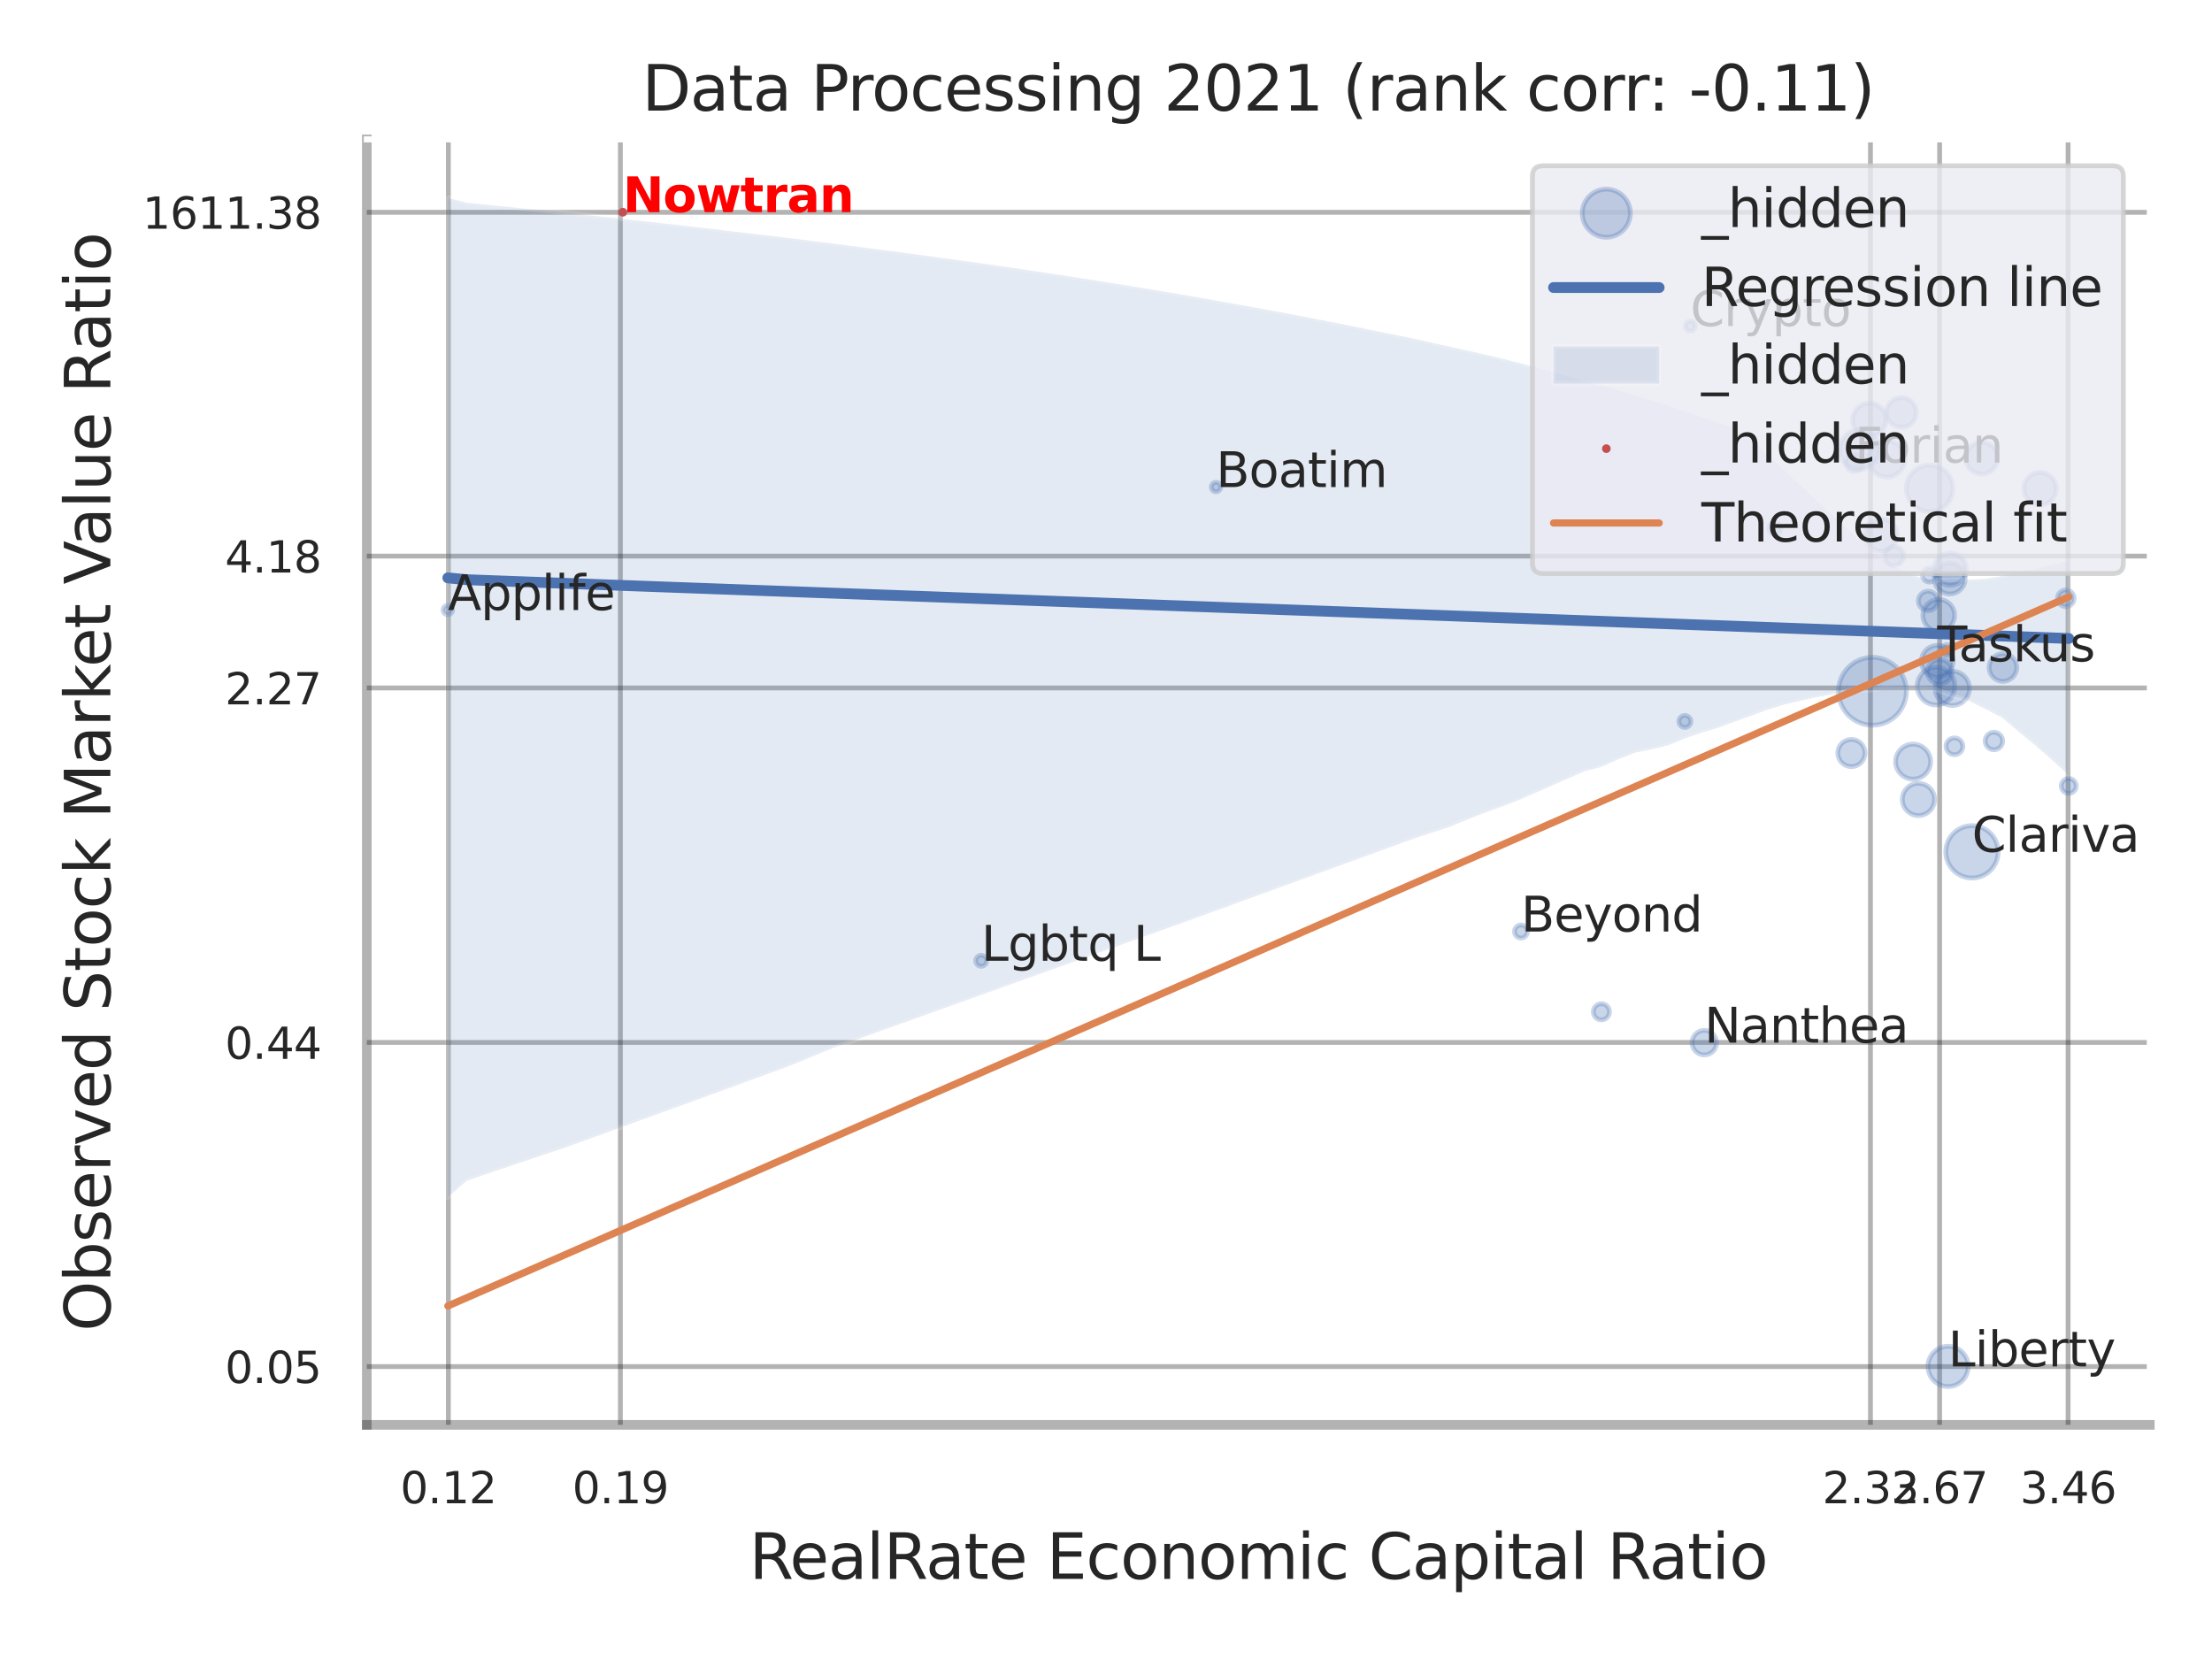 <?xml version="1.0" encoding="utf-8" standalone="no"?>
<!DOCTYPE svg PUBLIC "-//W3C//DTD SVG 1.1//EN"
  "http://www.w3.org/Graphics/SVG/1.1/DTD/svg11.dtd">
<svg xmlns:xlink="http://www.w3.org/1999/xlink" width="460.8pt" height="345.6pt" viewBox="0 0 460.8 345.6" xmlns="http://www.w3.org/2000/svg" version="1.1">
 <defs>
  <style type="text/css">*{stroke-linejoin: round; stroke-linecap: butt}</style>
 </defs>
 <g id="figure_1">
  <g id="patch_1">
   <path d="M 0 345.6 
L 460.8 345.6 
L 460.8 0 
L 0 0 
z
" style="fill: #ffffff"/>
  </g>
  <g id="axes_1">
   <g id="patch_2">
    <path d="M 76.41 296.82 
L 447.84 296.82 
L 447.84 29.04 
L 76.41 29.04 
z
" style="fill: #ffffff"/>
   </g>
   <g id="matplotlib.axis_1">
    <g id="xtick_1">
     <g id="line2d_1">
      <path d="M 93.403 296.82 
L 93.403 29.04 
" clip-path="url(#pc3cf1b302e)" style="fill: none; stroke: #000000; stroke-opacity: 0.3; stroke-linecap: round"/>
     </g>
     <g id="text_1">
      <!-- 0.12 -->
      <g style="fill: #262626" transform="translate(83.384 313.159) scale(0.09 -0.09)">
       <defs>
        <path id="DejaVuSans-30" d="M 2034 4250 
Q 1547 4250 1301 3770 
Q 1056 3291 1056 2328 
Q 1056 1369 1301 889 
Q 1547 409 2034 409 
Q 2525 409 2770 889 
Q 3016 1369 3016 2328 
Q 3016 3291 2770 3770 
Q 2525 4250 2034 4250 
z
M 2034 4750 
Q 2819 4750 3233 4129 
Q 3647 3509 3647 2328 
Q 3647 1150 3233 529 
Q 2819 -91 2034 -91 
Q 1250 -91 836 529 
Q 422 1150 422 2328 
Q 422 3509 836 4129 
Q 1250 4750 2034 4750 
z
" transform="scale(0.016)"/>
        <path id="DejaVuSans-2e" d="M 684 794 
L 1344 794 
L 1344 0 
L 684 0 
L 684 794 
z
" transform="scale(0.016)"/>
        <path id="DejaVuSans-31" d="M 794 531 
L 1825 531 
L 1825 4091 
L 703 3866 
L 703 4441 
L 1819 4666 
L 2450 4666 
L 2450 531 
L 3481 531 
L 3481 0 
L 794 0 
L 794 531 
z
" transform="scale(0.016)"/>
        <path id="DejaVuSans-32" d="M 1228 531 
L 3431 531 
L 3431 0 
L 469 0 
L 469 531 
Q 828 903 1448 1529 
Q 2069 2156 2228 2338 
Q 2531 2678 2651 2914 
Q 2772 3150 2772 3378 
Q 2772 3750 2511 3984 
Q 2250 4219 1831 4219 
Q 1534 4219 1204 4116 
Q 875 4013 500 3803 
L 500 4441 
Q 881 4594 1212 4672 
Q 1544 4750 1819 4750 
Q 2544 4750 2975 4387 
Q 3406 4025 3406 3419 
Q 3406 3131 3298 2873 
Q 3191 2616 2906 2266 
Q 2828 2175 2409 1742 
Q 1991 1309 1228 531 
z
" transform="scale(0.016)"/>
       </defs>
       <use xlink:href="#DejaVuSans-30"/>
       <use xlink:href="#DejaVuSans-2e" transform="translate(63.623 0)"/>
       <use xlink:href="#DejaVuSans-31" transform="translate(95.41 0)"/>
       <use xlink:href="#DejaVuSans-32" transform="translate(159.033 0)"/>
      </g>
     </g>
    </g>
    <g id="xtick_2">
     <g id="line2d_2">
      <path d="M 129.238 296.82 
L 129.238 29.04 
" clip-path="url(#pc3cf1b302e)" style="fill: none; stroke: #000000; stroke-opacity: 0.3; stroke-linecap: round"/>
     </g>
     <g id="text_2">
      <!-- 0.19 -->
      <g style="fill: #262626" transform="translate(119.218 313.159) scale(0.09 -0.09)">
       <defs>
        <path id="DejaVuSans-39" d="M 703 97 
L 703 672 
Q 941 559 1184 500 
Q 1428 441 1663 441 
Q 2288 441 2617 861 
Q 2947 1281 2994 2138 
Q 2813 1869 2534 1725 
Q 2256 1581 1919 1581 
Q 1219 1581 811 2004 
Q 403 2428 403 3163 
Q 403 3881 828 4315 
Q 1253 4750 1959 4750 
Q 2769 4750 3195 4129 
Q 3622 3509 3622 2328 
Q 3622 1225 3098 567 
Q 2575 -91 1691 -91 
Q 1453 -91 1209 -44 
Q 966 3 703 97 
z
M 1959 2075 
Q 2384 2075 2632 2365 
Q 2881 2656 2881 3163 
Q 2881 3666 2632 3958 
Q 2384 4250 1959 4250 
Q 1534 4250 1286 3958 
Q 1038 3666 1038 3163 
Q 1038 2656 1286 2365 
Q 1534 2075 1959 2075 
z
" transform="scale(0.016)"/>
       </defs>
       <use xlink:href="#DejaVuSans-30"/>
       <use xlink:href="#DejaVuSans-2e" transform="translate(63.623 0)"/>
       <use xlink:href="#DejaVuSans-31" transform="translate(95.41 0)"/>
       <use xlink:href="#DejaVuSans-39" transform="translate(159.033 0)"/>
      </g>
     </g>
    </g>
    <g id="xtick_3">
     <g id="line2d_3">
      <path d="M 389.65 296.82 
L 389.65 29.04 
" clip-path="url(#pc3cf1b302e)" style="fill: none; stroke: #000000; stroke-opacity: 0.3; stroke-linecap: round"/>
     </g>
     <g id="text_3">
      <!-- 2.33 -->
      <g style="fill: #262626" transform="translate(379.631 313.159) scale(0.09 -0.09)">
       <defs>
        <path id="DejaVuSans-33" d="M 2597 2516 
Q 3050 2419 3304 2112 
Q 3559 1806 3559 1356 
Q 3559 666 3084 287 
Q 2609 -91 1734 -91 
Q 1441 -91 1130 -33 
Q 819 25 488 141 
L 488 750 
Q 750 597 1062 519 
Q 1375 441 1716 441 
Q 2309 441 2620 675 
Q 2931 909 2931 1356 
Q 2931 1769 2642 2001 
Q 2353 2234 1838 2234 
L 1294 2234 
L 1294 2753 
L 1863 2753 
Q 2328 2753 2575 2939 
Q 2822 3125 2822 3475 
Q 2822 3834 2567 4026 
Q 2313 4219 1838 4219 
Q 1578 4219 1281 4162 
Q 984 4106 628 3988 
L 628 4550 
Q 988 4650 1302 4700 
Q 1616 4750 1894 4750 
Q 2613 4750 3031 4423 
Q 3450 4097 3450 3541 
Q 3450 3153 3228 2886 
Q 3006 2619 2597 2516 
z
" transform="scale(0.016)"/>
       </defs>
       <use xlink:href="#DejaVuSans-32"/>
       <use xlink:href="#DejaVuSans-2e" transform="translate(63.623 0)"/>
       <use xlink:href="#DejaVuSans-33" transform="translate(95.41 0)"/>
       <use xlink:href="#DejaVuSans-33" transform="translate(159.033 0)"/>
      </g>
     </g>
    </g>
    <g id="xtick_4">
     <g id="line2d_4">
      <path d="M 404.06 296.82 
L 404.06 29.04 
" clip-path="url(#pc3cf1b302e)" style="fill: none; stroke: #000000; stroke-opacity: 0.3; stroke-linecap: round"/>
     </g>
     <g id="text_4">
      <!-- 2.67 -->
      <g style="fill: #262626" transform="translate(394.041 313.159) scale(0.09 -0.09)">
       <defs>
        <path id="DejaVuSans-36" d="M 2113 2584 
Q 1688 2584 1439 2293 
Q 1191 2003 1191 1497 
Q 1191 994 1439 701 
Q 1688 409 2113 409 
Q 2538 409 2786 701 
Q 3034 994 3034 1497 
Q 3034 2003 2786 2293 
Q 2538 2584 2113 2584 
z
M 3366 4563 
L 3366 3988 
Q 3128 4100 2886 4159 
Q 2644 4219 2406 4219 
Q 1781 4219 1451 3797 
Q 1122 3375 1075 2522 
Q 1259 2794 1537 2939 
Q 1816 3084 2150 3084 
Q 2853 3084 3261 2657 
Q 3669 2231 3669 1497 
Q 3669 778 3244 343 
Q 2819 -91 2113 -91 
Q 1303 -91 875 529 
Q 447 1150 447 2328 
Q 447 3434 972 4092 
Q 1497 4750 2381 4750 
Q 2619 4750 2861 4703 
Q 3103 4656 3366 4563 
z
" transform="scale(0.016)"/>
        <path id="DejaVuSans-37" d="M 525 4666 
L 3525 4666 
L 3525 4397 
L 1831 0 
L 1172 0 
L 2766 4134 
L 525 4134 
L 525 4666 
z
" transform="scale(0.016)"/>
       </defs>
       <use xlink:href="#DejaVuSans-32"/>
       <use xlink:href="#DejaVuSans-2e" transform="translate(63.623 0)"/>
       <use xlink:href="#DejaVuSans-36" transform="translate(95.41 0)"/>
       <use xlink:href="#DejaVuSans-37" transform="translate(159.033 0)"/>
      </g>
     </g>
    </g>
    <g id="xtick_5">
     <g id="line2d_5">
      <path d="M 430.822 296.82 
L 430.822 29.04 
" clip-path="url(#pc3cf1b302e)" style="fill: none; stroke: #000000; stroke-opacity: 0.3; stroke-linecap: round"/>
     </g>
     <g id="text_5">
      <!-- 3.46 -->
      <g style="fill: #262626" transform="translate(420.802 313.159) scale(0.09 -0.09)">
       <defs>
        <path id="DejaVuSans-34" d="M 2419 4116 
L 825 1625 
L 2419 1625 
L 2419 4116 
z
M 2253 4666 
L 3047 4666 
L 3047 1625 
L 3713 1625 
L 3713 1100 
L 3047 1100 
L 3047 0 
L 2419 0 
L 2419 1100 
L 313 1100 
L 313 1709 
L 2253 4666 
z
" transform="scale(0.016)"/>
       </defs>
       <use xlink:href="#DejaVuSans-33"/>
       <use xlink:href="#DejaVuSans-2e" transform="translate(63.623 0)"/>
       <use xlink:href="#DejaVuSans-34" transform="translate(95.41 0)"/>
       <use xlink:href="#DejaVuSans-36" transform="translate(159.033 0)"/>
      </g>
     </g>
    </g>
    <g id="xtick_6"/>
    <g id="xtick_7"/>
    <g id="text_6">
     <!-- RealRate Economic Capital Ratio -->
     <g style="fill: #262626" transform="translate(156.071 328.908) scale(0.13 -0.13)">
      <defs>
       <path id="DejaVuSans-52" d="M 2841 2188 
Q 3044 2119 3236 1894 
Q 3428 1669 3622 1275 
L 4263 0 
L 3584 0 
L 2988 1197 
Q 2756 1666 2539 1819 
Q 2322 1972 1947 1972 
L 1259 1972 
L 1259 0 
L 628 0 
L 628 4666 
L 2053 4666 
Q 2853 4666 3247 4331 
Q 3641 3997 3641 3322 
Q 3641 2881 3436 2590 
Q 3231 2300 2841 2188 
z
M 1259 4147 
L 1259 2491 
L 2053 2491 
Q 2509 2491 2742 2702 
Q 2975 2913 2975 3322 
Q 2975 3731 2742 3939 
Q 2509 4147 2053 4147 
L 1259 4147 
z
" transform="scale(0.016)"/>
       <path id="DejaVuSans-65" d="M 3597 1894 
L 3597 1613 
L 953 1613 
Q 991 1019 1311 708 
Q 1631 397 2203 397 
Q 2534 397 2845 478 
Q 3156 559 3463 722 
L 3463 178 
Q 3153 47 2828 -22 
Q 2503 -91 2169 -91 
Q 1331 -91 842 396 
Q 353 884 353 1716 
Q 353 2575 817 3079 
Q 1281 3584 2069 3584 
Q 2775 3584 3186 3129 
Q 3597 2675 3597 1894 
z
M 3022 2063 
Q 3016 2534 2758 2815 
Q 2500 3097 2075 3097 
Q 1594 3097 1305 2825 
Q 1016 2553 972 2059 
L 3022 2063 
z
" transform="scale(0.016)"/>
       <path id="DejaVuSans-61" d="M 2194 1759 
Q 1497 1759 1228 1600 
Q 959 1441 959 1056 
Q 959 750 1161 570 
Q 1363 391 1709 391 
Q 2188 391 2477 730 
Q 2766 1069 2766 1631 
L 2766 1759 
L 2194 1759 
z
M 3341 1997 
L 3341 0 
L 2766 0 
L 2766 531 
Q 2569 213 2275 61 
Q 1981 -91 1556 -91 
Q 1019 -91 701 211 
Q 384 513 384 1019 
Q 384 1609 779 1909 
Q 1175 2209 1959 2209 
L 2766 2209 
L 2766 2266 
Q 2766 2663 2505 2880 
Q 2244 3097 1772 3097 
Q 1472 3097 1187 3025 
Q 903 2953 641 2809 
L 641 3341 
Q 956 3463 1253 3523 
Q 1550 3584 1831 3584 
Q 2591 3584 2966 3190 
Q 3341 2797 3341 1997 
z
" transform="scale(0.016)"/>
       <path id="DejaVuSans-6c" d="M 603 4863 
L 1178 4863 
L 1178 0 
L 603 0 
L 603 4863 
z
" transform="scale(0.016)"/>
       <path id="DejaVuSans-74" d="M 1172 4494 
L 1172 3500 
L 2356 3500 
L 2356 3053 
L 1172 3053 
L 1172 1153 
Q 1172 725 1289 603 
Q 1406 481 1766 481 
L 2356 481 
L 2356 0 
L 1766 0 
Q 1100 0 847 248 
Q 594 497 594 1153 
L 594 3053 
L 172 3053 
L 172 3500 
L 594 3500 
L 594 4494 
L 1172 4494 
z
" transform="scale(0.016)"/>
       <path id="DejaVuSans-20" transform="scale(0.016)"/>
       <path id="DejaVuSans-45" d="M 628 4666 
L 3578 4666 
L 3578 4134 
L 1259 4134 
L 1259 2753 
L 3481 2753 
L 3481 2222 
L 1259 2222 
L 1259 531 
L 3634 531 
L 3634 0 
L 628 0 
L 628 4666 
z
" transform="scale(0.016)"/>
       <path id="DejaVuSans-63" d="M 3122 3366 
L 3122 2828 
Q 2878 2963 2633 3030 
Q 2388 3097 2138 3097 
Q 1578 3097 1268 2742 
Q 959 2388 959 1747 
Q 959 1106 1268 751 
Q 1578 397 2138 397 
Q 2388 397 2633 464 
Q 2878 531 3122 666 
L 3122 134 
Q 2881 22 2623 -34 
Q 2366 -91 2075 -91 
Q 1284 -91 818 406 
Q 353 903 353 1747 
Q 353 2603 823 3093 
Q 1294 3584 2113 3584 
Q 2378 3584 2631 3529 
Q 2884 3475 3122 3366 
z
" transform="scale(0.016)"/>
       <path id="DejaVuSans-6f" d="M 1959 3097 
Q 1497 3097 1228 2736 
Q 959 2375 959 1747 
Q 959 1119 1226 758 
Q 1494 397 1959 397 
Q 2419 397 2687 759 
Q 2956 1122 2956 1747 
Q 2956 2369 2687 2733 
Q 2419 3097 1959 3097 
z
M 1959 3584 
Q 2709 3584 3137 3096 
Q 3566 2609 3566 1747 
Q 3566 888 3137 398 
Q 2709 -91 1959 -91 
Q 1206 -91 779 398 
Q 353 888 353 1747 
Q 353 2609 779 3096 
Q 1206 3584 1959 3584 
z
" transform="scale(0.016)"/>
       <path id="DejaVuSans-6e" d="M 3513 2113 
L 3513 0 
L 2938 0 
L 2938 2094 
Q 2938 2591 2744 2837 
Q 2550 3084 2163 3084 
Q 1697 3084 1428 2787 
Q 1159 2491 1159 1978 
L 1159 0 
L 581 0 
L 581 3500 
L 1159 3500 
L 1159 2956 
Q 1366 3272 1645 3428 
Q 1925 3584 2291 3584 
Q 2894 3584 3203 3211 
Q 3513 2838 3513 2113 
z
" transform="scale(0.016)"/>
       <path id="DejaVuSans-6d" d="M 3328 2828 
Q 3544 3216 3844 3400 
Q 4144 3584 4550 3584 
Q 5097 3584 5394 3201 
Q 5691 2819 5691 2113 
L 5691 0 
L 5113 0 
L 5113 2094 
Q 5113 2597 4934 2840 
Q 4756 3084 4391 3084 
Q 3944 3084 3684 2787 
Q 3425 2491 3425 1978 
L 3425 0 
L 2847 0 
L 2847 2094 
Q 2847 2600 2669 2842 
Q 2491 3084 2119 3084 
Q 1678 3084 1418 2786 
Q 1159 2488 1159 1978 
L 1159 0 
L 581 0 
L 581 3500 
L 1159 3500 
L 1159 2956 
Q 1356 3278 1631 3431 
Q 1906 3584 2284 3584 
Q 2666 3584 2933 3390 
Q 3200 3197 3328 2828 
z
" transform="scale(0.016)"/>
       <path id="DejaVuSans-69" d="M 603 3500 
L 1178 3500 
L 1178 0 
L 603 0 
L 603 3500 
z
M 603 4863 
L 1178 4863 
L 1178 4134 
L 603 4134 
L 603 4863 
z
" transform="scale(0.016)"/>
       <path id="DejaVuSans-43" d="M 4122 4306 
L 4122 3641 
Q 3803 3938 3442 4084 
Q 3081 4231 2675 4231 
Q 1875 4231 1450 3742 
Q 1025 3253 1025 2328 
Q 1025 1406 1450 917 
Q 1875 428 2675 428 
Q 3081 428 3442 575 
Q 3803 722 4122 1019 
L 4122 359 
Q 3791 134 3420 21 
Q 3050 -91 2638 -91 
Q 1578 -91 968 557 
Q 359 1206 359 2328 
Q 359 3453 968 4101 
Q 1578 4750 2638 4750 
Q 3056 4750 3426 4639 
Q 3797 4528 4122 4306 
z
" transform="scale(0.016)"/>
       <path id="DejaVuSans-70" d="M 1159 525 
L 1159 -1331 
L 581 -1331 
L 581 3500 
L 1159 3500 
L 1159 2969 
Q 1341 3281 1617 3432 
Q 1894 3584 2278 3584 
Q 2916 3584 3314 3078 
Q 3713 2572 3713 1747 
Q 3713 922 3314 415 
Q 2916 -91 2278 -91 
Q 1894 -91 1617 61 
Q 1341 213 1159 525 
z
M 3116 1747 
Q 3116 2381 2855 2742 
Q 2594 3103 2138 3103 
Q 1681 3103 1420 2742 
Q 1159 2381 1159 1747 
Q 1159 1113 1420 752 
Q 1681 391 2138 391 
Q 2594 391 2855 752 
Q 3116 1113 3116 1747 
z
" transform="scale(0.016)"/>
      </defs>
      <use xlink:href="#DejaVuSans-52"/>
      <use xlink:href="#DejaVuSans-65" transform="translate(64.982 0)"/>
      <use xlink:href="#DejaVuSans-61" transform="translate(126.506 0)"/>
      <use xlink:href="#DejaVuSans-6c" transform="translate(187.785 0)"/>
      <use xlink:href="#DejaVuSans-52" transform="translate(215.568 0)"/>
      <use xlink:href="#DejaVuSans-61" transform="translate(282.801 0)"/>
      <use xlink:href="#DejaVuSans-74" transform="translate(344.08 0)"/>
      <use xlink:href="#DejaVuSans-65" transform="translate(383.289 0)"/>
      <use xlink:href="#DejaVuSans-20" transform="translate(444.812 0)"/>
      <use xlink:href="#DejaVuSans-45" transform="translate(476.6 0)"/>
      <use xlink:href="#DejaVuSans-63" transform="translate(539.783 0)"/>
      <use xlink:href="#DejaVuSans-6f" transform="translate(594.764 0)"/>
      <use xlink:href="#DejaVuSans-6e" transform="translate(655.945 0)"/>
      <use xlink:href="#DejaVuSans-6f" transform="translate(719.324 0)"/>
      <use xlink:href="#DejaVuSans-6d" transform="translate(780.506 0)"/>
      <use xlink:href="#DejaVuSans-69" transform="translate(877.918 0)"/>
      <use xlink:href="#DejaVuSans-63" transform="translate(905.701 0)"/>
      <use xlink:href="#DejaVuSans-20" transform="translate(960.682 0)"/>
      <use xlink:href="#DejaVuSans-43" transform="translate(992.469 0)"/>
      <use xlink:href="#DejaVuSans-61" transform="translate(1062.293 0)"/>
      <use xlink:href="#DejaVuSans-70" transform="translate(1123.572 0)"/>
      <use xlink:href="#DejaVuSans-69" transform="translate(1187.049 0)"/>
      <use xlink:href="#DejaVuSans-74" transform="translate(1214.832 0)"/>
      <use xlink:href="#DejaVuSans-61" transform="translate(1254.041 0)"/>
      <use xlink:href="#DejaVuSans-6c" transform="translate(1315.32 0)"/>
      <use xlink:href="#DejaVuSans-20" transform="translate(1343.104 0)"/>
      <use xlink:href="#DejaVuSans-52" transform="translate(1374.891 0)"/>
      <use xlink:href="#DejaVuSans-61" transform="translate(1442.123 0)"/>
      <use xlink:href="#DejaVuSans-74" transform="translate(1503.402 0)"/>
      <use xlink:href="#DejaVuSans-69" transform="translate(1542.611 0)"/>
      <use xlink:href="#DejaVuSans-6f" transform="translate(1570.395 0)"/>
     </g>
    </g>
   </g>
   <g id="matplotlib.axis_2">
    <g id="ytick_1">
     <g id="line2d_6">
      <path d="M 76.41 284.681 
L 447.84 284.681 
" clip-path="url(#pc3cf1b302e)" style="fill: none; stroke: #000000; stroke-opacity: 0.3; stroke-linecap: round"/>
     </g>
     <g id="text_7">
      <!-- 0.05 -->
      <g style="fill: #262626" transform="translate(46.871 288.1) scale(0.09 -0.09)">
       <defs>
        <path id="DejaVuSans-35" d="M 691 4666 
L 3169 4666 
L 3169 4134 
L 1269 4134 
L 1269 2991 
Q 1406 3038 1543 3061 
Q 1681 3084 1819 3084 
Q 2600 3084 3056 2656 
Q 3513 2228 3513 1497 
Q 3513 744 3044 326 
Q 2575 -91 1722 -91 
Q 1428 -91 1123 -41 
Q 819 9 494 109 
L 494 744 
Q 775 591 1075 516 
Q 1375 441 1709 441 
Q 2250 441 2565 725 
Q 2881 1009 2881 1497 
Q 2881 1984 2565 2268 
Q 2250 2553 1709 2553 
Q 1456 2553 1204 2497 
Q 953 2441 691 2322 
L 691 4666 
z
" transform="scale(0.016)"/>
       </defs>
       <use xlink:href="#DejaVuSans-30"/>
       <use xlink:href="#DejaVuSans-2e" transform="translate(63.623 0)"/>
       <use xlink:href="#DejaVuSans-30" transform="translate(95.41 0)"/>
       <use xlink:href="#DejaVuSans-35" transform="translate(159.033 0)"/>
      </g>
     </g>
    </g>
    <g id="ytick_2">
     <g id="line2d_7">
      <path d="M 76.41 217.16 
L 447.84 217.16 
" clip-path="url(#pc3cf1b302e)" style="fill: none; stroke: #000000; stroke-opacity: 0.3; stroke-linecap: round"/>
     </g>
     <g id="text_8">
      <!-- 0.44 -->
      <g style="fill: #262626" transform="translate(46.871 220.579) scale(0.09 -0.09)">
       <use xlink:href="#DejaVuSans-30"/>
       <use xlink:href="#DejaVuSans-2e" transform="translate(63.623 0)"/>
       <use xlink:href="#DejaVuSans-34" transform="translate(95.41 0)"/>
       <use xlink:href="#DejaVuSans-34" transform="translate(159.033 0)"/>
      </g>
     </g>
    </g>
    <g id="ytick_3">
     <g id="line2d_8">
      <path d="M 76.41 143.315 
L 447.84 143.315 
" clip-path="url(#pc3cf1b302e)" style="fill: none; stroke: #000000; stroke-opacity: 0.3; stroke-linecap: round"/>
     </g>
     <g id="text_9">
      <!-- 2.27 -->
      <g style="fill: #262626" transform="translate(46.871 146.734) scale(0.09 -0.09)">
       <use xlink:href="#DejaVuSans-32"/>
       <use xlink:href="#DejaVuSans-2e" transform="translate(63.623 0)"/>
       <use xlink:href="#DejaVuSans-32" transform="translate(95.41 0)"/>
       <use xlink:href="#DejaVuSans-37" transform="translate(159.033 0)"/>
      </g>
     </g>
    </g>
    <g id="ytick_4">
     <g id="line2d_9">
      <path d="M 76.41 115.848 
L 447.84 115.848 
" clip-path="url(#pc3cf1b302e)" style="fill: none; stroke: #000000; stroke-opacity: 0.3; stroke-linecap: round"/>
     </g>
     <g id="text_10">
      <!-- 4.18 -->
      <g style="fill: #262626" transform="translate(46.871 119.267) scale(0.09 -0.09)">
       <defs>
        <path id="DejaVuSans-38" d="M 2034 2216 
Q 1584 2216 1326 1975 
Q 1069 1734 1069 1313 
Q 1069 891 1326 650 
Q 1584 409 2034 409 
Q 2484 409 2743 651 
Q 3003 894 3003 1313 
Q 3003 1734 2745 1975 
Q 2488 2216 2034 2216 
z
M 1403 2484 
Q 997 2584 770 2862 
Q 544 3141 544 3541 
Q 544 4100 942 4425 
Q 1341 4750 2034 4750 
Q 2731 4750 3128 4425 
Q 3525 4100 3525 3541 
Q 3525 3141 3298 2862 
Q 3072 2584 2669 2484 
Q 3125 2378 3379 2068 
Q 3634 1759 3634 1313 
Q 3634 634 3220 271 
Q 2806 -91 2034 -91 
Q 1263 -91 848 271 
Q 434 634 434 1313 
Q 434 1759 690 2068 
Q 947 2378 1403 2484 
z
M 1172 3481 
Q 1172 3119 1398 2916 
Q 1625 2713 2034 2713 
Q 2441 2713 2670 2916 
Q 2900 3119 2900 3481 
Q 2900 3844 2670 4047 
Q 2441 4250 2034 4250 
Q 1625 4250 1398 4047 
Q 1172 3844 1172 3481 
z
" transform="scale(0.016)"/>
       </defs>
       <use xlink:href="#DejaVuSans-34"/>
       <use xlink:href="#DejaVuSans-2e" transform="translate(63.623 0)"/>
       <use xlink:href="#DejaVuSans-31" transform="translate(95.41 0)"/>
       <use xlink:href="#DejaVuSans-38" transform="translate(159.033 0)"/>
      </g>
     </g>
    </g>
    <g id="ytick_5">
     <g id="line2d_10">
      <path d="M 76.41 44.225 
L 447.84 44.225 
" clip-path="url(#pc3cf1b302e)" style="fill: none; stroke: #000000; stroke-opacity: 0.3; stroke-linecap: round"/>
     </g>
     <g id="text_11">
      <!-- 1611.38 -->
      <g style="fill: #262626" transform="translate(29.692 47.645) scale(0.09 -0.09)">
       <use xlink:href="#DejaVuSans-31"/>
       <use xlink:href="#DejaVuSans-36" transform="translate(63.623 0)"/>
       <use xlink:href="#DejaVuSans-31" transform="translate(127.246 0)"/>
       <use xlink:href="#DejaVuSans-31" transform="translate(190.869 0)"/>
       <use xlink:href="#DejaVuSans-2e" transform="translate(254.492 0)"/>
       <use xlink:href="#DejaVuSans-33" transform="translate(286.279 0)"/>
       <use xlink:href="#DejaVuSans-38" transform="translate(349.902 0)"/>
      </g>
     </g>
    </g>
    <g id="ytick_6"/>
    <g id="ytick_7"/>
    <g id="ytick_8"/>
    <g id="ytick_9"/>
    <g id="text_12">
     <!-- Observed Stock Market Value Ratio -->
     <g style="fill: #262626" transform="translate(22.989 277.332) rotate(-90) scale(0.13 -0.13)">
      <defs>
       <path id="DejaVuSans-4f" d="M 2522 4238 
Q 1834 4238 1429 3725 
Q 1025 3213 1025 2328 
Q 1025 1447 1429 934 
Q 1834 422 2522 422 
Q 3209 422 3611 934 
Q 4013 1447 4013 2328 
Q 4013 3213 3611 3725 
Q 3209 4238 2522 4238 
z
M 2522 4750 
Q 3503 4750 4090 4092 
Q 4678 3434 4678 2328 
Q 4678 1225 4090 567 
Q 3503 -91 2522 -91 
Q 1538 -91 948 565 
Q 359 1222 359 2328 
Q 359 3434 948 4092 
Q 1538 4750 2522 4750 
z
" transform="scale(0.016)"/>
       <path id="DejaVuSans-62" d="M 3116 1747 
Q 3116 2381 2855 2742 
Q 2594 3103 2138 3103 
Q 1681 3103 1420 2742 
Q 1159 2381 1159 1747 
Q 1159 1113 1420 752 
Q 1681 391 2138 391 
Q 2594 391 2855 752 
Q 3116 1113 3116 1747 
z
M 1159 2969 
Q 1341 3281 1617 3432 
Q 1894 3584 2278 3584 
Q 2916 3584 3314 3078 
Q 3713 2572 3713 1747 
Q 3713 922 3314 415 
Q 2916 -91 2278 -91 
Q 1894 -91 1617 61 
Q 1341 213 1159 525 
L 1159 0 
L 581 0 
L 581 4863 
L 1159 4863 
L 1159 2969 
z
" transform="scale(0.016)"/>
       <path id="DejaVuSans-73" d="M 2834 3397 
L 2834 2853 
Q 2591 2978 2328 3040 
Q 2066 3103 1784 3103 
Q 1356 3103 1142 2972 
Q 928 2841 928 2578 
Q 928 2378 1081 2264 
Q 1234 2150 1697 2047 
L 1894 2003 
Q 2506 1872 2764 1633 
Q 3022 1394 3022 966 
Q 3022 478 2636 193 
Q 2250 -91 1575 -91 
Q 1294 -91 989 -36 
Q 684 19 347 128 
L 347 722 
Q 666 556 975 473 
Q 1284 391 1588 391 
Q 1994 391 2212 530 
Q 2431 669 2431 922 
Q 2431 1156 2273 1281 
Q 2116 1406 1581 1522 
L 1381 1569 
Q 847 1681 609 1914 
Q 372 2147 372 2553 
Q 372 3047 722 3315 
Q 1072 3584 1716 3584 
Q 2034 3584 2315 3537 
Q 2597 3491 2834 3397 
z
" transform="scale(0.016)"/>
       <path id="DejaVuSans-72" d="M 2631 2963 
Q 2534 3019 2420 3045 
Q 2306 3072 2169 3072 
Q 1681 3072 1420 2755 
Q 1159 2438 1159 1844 
L 1159 0 
L 581 0 
L 581 3500 
L 1159 3500 
L 1159 2956 
Q 1341 3275 1631 3429 
Q 1922 3584 2338 3584 
Q 2397 3584 2469 3576 
Q 2541 3569 2628 3553 
L 2631 2963 
z
" transform="scale(0.016)"/>
       <path id="DejaVuSans-76" d="M 191 3500 
L 800 3500 
L 1894 563 
L 2988 3500 
L 3597 3500 
L 2284 0 
L 1503 0 
L 191 3500 
z
" transform="scale(0.016)"/>
       <path id="DejaVuSans-64" d="M 2906 2969 
L 2906 4863 
L 3481 4863 
L 3481 0 
L 2906 0 
L 2906 525 
Q 2725 213 2448 61 
Q 2172 -91 1784 -91 
Q 1150 -91 751 415 
Q 353 922 353 1747 
Q 353 2572 751 3078 
Q 1150 3584 1784 3584 
Q 2172 3584 2448 3432 
Q 2725 3281 2906 2969 
z
M 947 1747 
Q 947 1113 1208 752 
Q 1469 391 1925 391 
Q 2381 391 2643 752 
Q 2906 1113 2906 1747 
Q 2906 2381 2643 2742 
Q 2381 3103 1925 3103 
Q 1469 3103 1208 2742 
Q 947 2381 947 1747 
z
" transform="scale(0.016)"/>
       <path id="DejaVuSans-53" d="M 3425 4513 
L 3425 3897 
Q 3066 4069 2747 4153 
Q 2428 4238 2131 4238 
Q 1616 4238 1336 4038 
Q 1056 3838 1056 3469 
Q 1056 3159 1242 3001 
Q 1428 2844 1947 2747 
L 2328 2669 
Q 3034 2534 3370 2195 
Q 3706 1856 3706 1288 
Q 3706 609 3251 259 
Q 2797 -91 1919 -91 
Q 1588 -91 1214 -16 
Q 841 59 441 206 
L 441 856 
Q 825 641 1194 531 
Q 1563 422 1919 422 
Q 2459 422 2753 634 
Q 3047 847 3047 1241 
Q 3047 1584 2836 1778 
Q 2625 1972 2144 2069 
L 1759 2144 
Q 1053 2284 737 2584 
Q 422 2884 422 3419 
Q 422 4038 858 4394 
Q 1294 4750 2059 4750 
Q 2388 4750 2728 4690 
Q 3069 4631 3425 4513 
z
" transform="scale(0.016)"/>
       <path id="DejaVuSans-6b" d="M 581 4863 
L 1159 4863 
L 1159 1991 
L 2875 3500 
L 3609 3500 
L 1753 1863 
L 3688 0 
L 2938 0 
L 1159 1709 
L 1159 0 
L 581 0 
L 581 4863 
z
" transform="scale(0.016)"/>
       <path id="DejaVuSans-4d" d="M 628 4666 
L 1569 4666 
L 2759 1491 
L 3956 4666 
L 4897 4666 
L 4897 0 
L 4281 0 
L 4281 4097 
L 3078 897 
L 2444 897 
L 1241 4097 
L 1241 0 
L 628 0 
L 628 4666 
z
" transform="scale(0.016)"/>
       <path id="DejaVuSans-56" d="M 1831 0 
L 50 4666 
L 709 4666 
L 2188 738 
L 3669 4666 
L 4325 4666 
L 2547 0 
L 1831 0 
z
" transform="scale(0.016)"/>
       <path id="DejaVuSans-75" d="M 544 1381 
L 544 3500 
L 1119 3500 
L 1119 1403 
Q 1119 906 1312 657 
Q 1506 409 1894 409 
Q 2359 409 2629 706 
Q 2900 1003 2900 1516 
L 2900 3500 
L 3475 3500 
L 3475 0 
L 2900 0 
L 2900 538 
Q 2691 219 2414 64 
Q 2138 -91 1772 -91 
Q 1169 -91 856 284 
Q 544 659 544 1381 
z
M 1991 3584 
L 1991 3584 
z
" transform="scale(0.016)"/>
      </defs>
      <use xlink:href="#DejaVuSans-4f"/>
      <use xlink:href="#DejaVuSans-62" transform="translate(78.711 0)"/>
      <use xlink:href="#DejaVuSans-73" transform="translate(142.188 0)"/>
      <use xlink:href="#DejaVuSans-65" transform="translate(194.287 0)"/>
      <use xlink:href="#DejaVuSans-72" transform="translate(255.811 0)"/>
      <use xlink:href="#DejaVuSans-76" transform="translate(296.924 0)"/>
      <use xlink:href="#DejaVuSans-65" transform="translate(356.104 0)"/>
      <use xlink:href="#DejaVuSans-64" transform="translate(417.627 0)"/>
      <use xlink:href="#DejaVuSans-20" transform="translate(481.104 0)"/>
      <use xlink:href="#DejaVuSans-53" transform="translate(512.891 0)"/>
      <use xlink:href="#DejaVuSans-74" transform="translate(576.367 0)"/>
      <use xlink:href="#DejaVuSans-6f" transform="translate(615.576 0)"/>
      <use xlink:href="#DejaVuSans-63" transform="translate(676.758 0)"/>
      <use xlink:href="#DejaVuSans-6b" transform="translate(731.738 0)"/>
      <use xlink:href="#DejaVuSans-20" transform="translate(789.648 0)"/>
      <use xlink:href="#DejaVuSans-4d" transform="translate(821.436 0)"/>
      <use xlink:href="#DejaVuSans-61" transform="translate(907.715 0)"/>
      <use xlink:href="#DejaVuSans-72" transform="translate(968.994 0)"/>
      <use xlink:href="#DejaVuSans-6b" transform="translate(1010.107 0)"/>
      <use xlink:href="#DejaVuSans-65" transform="translate(1064.393 0)"/>
      <use xlink:href="#DejaVuSans-74" transform="translate(1125.916 0)"/>
      <use xlink:href="#DejaVuSans-20" transform="translate(1165.125 0)"/>
      <use xlink:href="#DejaVuSans-56" transform="translate(1196.912 0)"/>
      <use xlink:href="#DejaVuSans-61" transform="translate(1257.57 0)"/>
      <use xlink:href="#DejaVuSans-6c" transform="translate(1318.85 0)"/>
      <use xlink:href="#DejaVuSans-75" transform="translate(1346.633 0)"/>
      <use xlink:href="#DejaVuSans-65" transform="translate(1410.012 0)"/>
      <use xlink:href="#DejaVuSans-20" transform="translate(1471.535 0)"/>
      <use xlink:href="#DejaVuSans-52" transform="translate(1503.322 0)"/>
      <use xlink:href="#DejaVuSans-61" transform="translate(1570.555 0)"/>
      <use xlink:href="#DejaVuSans-74" transform="translate(1631.834 0)"/>
      <use xlink:href="#DejaVuSans-69" transform="translate(1671.043 0)"/>
      <use xlink:href="#DejaVuSans-6f" transform="translate(1698.826 0)"/>
     </g>
    </g>
   </g>
   <g id="PathCollection_1">
    <path d="M 390.063 151.072 
C 391.938 151.072 393.737 150.327 395.063 149.001 
C 396.389 147.675 397.134 145.876 397.134 144.001 
C 397.134 142.125 396.389 140.327 395.063 139.001 
C 393.737 137.675 391.938 136.929 390.063 136.929 
C 388.188 136.929 386.389 137.675 385.063 139.001 
C 383.737 140.327 382.992 142.125 382.992 144.001 
C 382.992 145.876 383.737 147.675 385.063 149.001 
C 386.389 150.327 388.188 151.072 390.063 151.072 
z
" clip-path="url(#pc3cf1b302e)" style="fill: #4c72b0; fill-opacity: 0.3; stroke: #4c72b0; stroke-opacity: 0.3"/>
    <path d="M 430.342 126.371 
C 430.802 126.371 431.243 126.189 431.568 125.864 
C 431.893 125.539 432.075 125.098 432.075 124.638 
C 432.075 124.179 431.893 123.738 431.568 123.413 
C 431.243 123.088 430.802 122.905 430.342 122.905 
C 429.883 122.905 429.442 123.088 429.117 123.413 
C 428.792 123.738 428.609 124.179 428.609 124.638 
C 428.609 125.098 428.792 125.539 429.117 125.864 
C 429.442 126.189 429.883 126.371 430.342 126.371 
z
" clip-path="url(#pc3cf1b302e)" style="fill: #4c72b0; fill-opacity: 0.3; stroke: #4c72b0; stroke-opacity: 0.3"/>
    <path d="M 401.659 127.221 
C 402.199 127.221 402.716 127.006 403.098 126.625 
C 403.479 126.243 403.694 125.726 403.694 125.186 
C 403.694 124.646 403.479 124.129 403.098 123.747 
C 402.716 123.365 402.199 123.151 401.659 123.151 
C 401.119 123.151 400.602 123.365 400.22 123.747 
C 399.838 124.129 399.624 124.646 399.624 125.186 
C 399.624 125.726 399.838 126.243 400.22 126.625 
C 400.602 127.006 401.119 127.221 401.659 127.221 
z
" clip-path="url(#pc3cf1b302e)" style="fill: #4c72b0; fill-opacity: 0.3; stroke: #4c72b0; stroke-opacity: 0.3"/>
    <path d="M 417.251 141.929 
C 418.016 141.929 418.75 141.625 419.291 141.084 
C 419.832 140.543 420.135 139.809 420.135 139.044 
C 420.135 138.279 419.832 137.545 419.291 137.004 
C 418.75 136.463 418.016 136.159 417.251 136.159 
C 416.486 136.159 415.752 136.463 415.211 137.004 
C 414.67 137.545 414.366 138.279 414.366 139.044 
C 414.366 139.809 414.67 140.543 415.211 141.084 
C 415.752 141.625 416.486 141.929 417.251 141.929 
z
" clip-path="url(#pc3cf1b302e)" style="fill: #4c72b0; fill-opacity: 0.3; stroke: #4c72b0; stroke-opacity: 0.3"/>
    <path d="M 398.537 162.308 
C 399.504 162.308 400.432 161.923 401.116 161.239 
C 401.8 160.555 402.184 159.628 402.184 158.661 
C 402.184 157.693 401.8 156.766 401.116 156.082 
C 400.432 155.398 399.504 155.013 398.537 155.013 
C 397.57 155.013 396.642 155.398 395.958 156.082 
C 395.274 156.766 394.89 157.693 394.89 158.661 
C 394.89 159.628 395.274 160.555 395.958 161.239 
C 396.642 161.923 397.57 162.308 398.537 162.308 
z
" clip-path="url(#pc3cf1b302e)" style="fill: #4c72b0; fill-opacity: 0.3; stroke: #4c72b0; stroke-opacity: 0.3"/>
    <path d="M 393.068 99.384 
C 394.073 99.384 395.036 98.985 395.746 98.275 
C 396.456 97.565 396.855 96.602 396.855 95.597 
C 396.855 94.593 396.456 93.63 395.746 92.92 
C 395.036 92.21 394.073 91.811 393.068 91.811 
C 392.064 91.811 391.101 92.21 390.391 92.92 
C 389.681 93.63 389.282 94.593 389.282 95.597 
C 389.282 96.602 389.681 97.565 390.391 98.275 
C 391.101 98.985 392.064 99.384 393.068 99.384 
z
" clip-path="url(#pc3cf1b302e)" style="fill: #4c72b0; fill-opacity: 0.3; stroke: #4c72b0; stroke-opacity: 0.3"/>
    <path d="M 333.603 212.459 
C 334.049 212.459 334.478 212.281 334.794 211.965 
C 335.11 211.649 335.287 211.221 335.287 210.774 
C 335.287 210.327 335.11 209.898 334.794 209.583 
C 334.478 209.267 334.049 209.089 333.603 209.089 
C 333.156 209.089 332.727 209.267 332.411 209.583 
C 332.096 209.898 331.918 210.327 331.918 210.774 
C 331.918 211.221 332.096 211.649 332.411 211.965 
C 332.727 212.281 333.156 212.459 333.603 212.459 
z
" clip-path="url(#pc3cf1b302e)" style="fill: #4c72b0; fill-opacity: 0.3; stroke: #4c72b0; stroke-opacity: 0.3"/>
    <path d="M 405.612 136.519 
C 405.909 136.519 406.193 136.401 406.402 136.192 
C 406.612 135.983 406.729 135.698 406.729 135.402 
C 406.729 135.106 406.612 134.822 406.402 134.612 
C 406.193 134.403 405.909 134.285 405.612 134.285 
C 405.316 134.285 405.032 134.403 404.823 134.612 
C 404.613 134.822 404.495 135.106 404.495 135.402 
C 404.495 135.698 404.613 135.983 404.823 136.192 
C 405.032 136.401 405.316 136.519 405.612 136.519 
z
" clip-path="url(#pc3cf1b302e)" style="fill: #4c72b0; fill-opacity: 0.3; stroke: #4c72b0; stroke-opacity: 0.3"/>
    <path d="M 407.145 157.222 
C 407.609 157.222 408.054 157.038 408.382 156.71 
C 408.71 156.382 408.894 155.937 408.894 155.473 
C 408.894 155.009 408.71 154.564 408.382 154.236 
C 408.054 153.908 407.609 153.724 407.145 153.724 
C 406.681 153.724 406.236 153.908 405.908 154.236 
C 405.58 154.564 405.396 155.009 405.396 155.473 
C 405.396 155.937 405.58 156.382 405.908 156.71 
C 406.236 157.038 406.681 157.222 407.145 157.222 
z
" clip-path="url(#pc3cf1b302e)" style="fill: #4c72b0; fill-opacity: 0.3; stroke: #4c72b0; stroke-opacity: 0.3"/>
    <path d="M 396.101 89.012 
C 396.923 89.012 397.711 88.686 398.293 88.104 
C 398.874 87.523 399.201 86.734 399.201 85.912 
C 399.201 85.09 398.874 84.301 398.293 83.72 
C 397.711 83.139 396.923 82.812 396.101 82.812 
C 395.279 82.812 394.49 83.139 393.909 83.72 
C 393.327 84.301 393.001 85.09 393.001 85.912 
C 393.001 86.734 393.327 87.523 393.909 88.104 
C 394.49 88.686 395.279 89.012 396.101 89.012 
z
" clip-path="url(#pc3cf1b302e)" style="fill: #4c72b0; fill-opacity: 0.3; stroke: #4c72b0; stroke-opacity: 0.3"/>
    <path d="M 389.419 90.945 
C 390.342 90.945 391.227 90.578 391.88 89.926 
C 392.532 89.273 392.899 88.388 392.899 87.465 
C 392.899 86.542 392.532 85.657 391.88 85.005 
C 391.227 84.352 390.342 83.986 389.419 83.986 
C 388.497 83.986 387.612 84.352 386.959 85.005 
C 386.307 85.657 385.94 86.542 385.94 87.465 
C 385.94 88.388 386.307 89.273 386.959 89.926 
C 387.612 90.578 388.497 90.945 389.419 90.945 
z
" clip-path="url(#pc3cf1b302e)" style="fill: #4c72b0; fill-opacity: 0.3; stroke: #4c72b0; stroke-opacity: 0.3"/>
    <path d="M 404.084 142.51 
C 404.765 142.51 405.418 142.239 405.899 141.758 
C 406.381 141.277 406.651 140.624 406.651 139.943 
C 406.651 139.262 406.381 138.609 405.899 138.127 
C 405.418 137.646 404.765 137.375 404.084 137.375 
C 403.403 137.375 402.75 137.646 402.269 138.127 
C 401.787 138.609 401.517 139.262 401.517 139.943 
C 401.517 140.624 401.787 141.277 402.269 141.758 
C 402.75 142.239 403.403 142.51 404.084 142.51 
z
" clip-path="url(#pc3cf1b302e)" style="fill: #4c72b0; fill-opacity: 0.3; stroke: #4c72b0; stroke-opacity: 0.3"/>
    <path d="M 387.381 97.814 
C 388.479 97.814 389.531 97.379 390.307 96.603 
C 391.083 95.827 391.518 94.775 391.518 93.678 
C 391.518 92.58 391.083 91.528 390.307 90.752 
C 389.531 89.976 388.479 89.541 387.381 89.541 
C 386.284 89.541 385.232 89.976 384.456 90.752 
C 383.68 91.528 383.245 92.58 383.245 93.678 
C 383.245 94.775 383.68 95.827 384.456 96.603 
C 385.232 97.379 386.284 97.814 387.381 97.814 
z
" clip-path="url(#pc3cf1b302e)" style="fill: #4c72b0; fill-opacity: 0.3; stroke: #4c72b0; stroke-opacity: 0.3"/>
    <path d="M 316.855 195.414 
C 317.215 195.414 317.561 195.271 317.816 195.016 
C 318.071 194.761 318.214 194.415 318.214 194.055 
C 318.214 193.694 318.071 193.348 317.816 193.093 
C 317.561 192.839 317.215 192.695 316.855 192.695 
C 316.494 192.695 316.149 192.839 315.894 193.093 
C 315.639 193.348 315.496 193.694 315.496 194.055 
C 315.496 194.415 315.639 194.761 315.894 195.016 
C 316.149 195.271 316.494 195.414 316.855 195.414 
z
" clip-path="url(#pc3cf1b302e)" style="fill: #4c72b0; fill-opacity: 0.3; stroke: #4c72b0; stroke-opacity: 0.3"/>
    <path d="M 415.369 156.19 
C 415.853 156.19 416.318 155.998 416.66 155.656 
C 417.003 155.313 417.195 154.849 417.195 154.364 
C 417.195 153.88 417.003 153.416 416.66 153.073 
C 416.318 152.731 415.853 152.539 415.369 152.539 
C 414.885 152.539 414.42 152.731 414.078 153.073 
C 413.736 153.416 413.543 153.88 413.543 154.364 
C 413.543 154.849 413.736 155.313 414.078 155.656 
C 414.42 155.998 414.885 156.19 415.369 156.19 
z
" clip-path="url(#pc3cf1b302e)" style="fill: #4c72b0; fill-opacity: 0.3; stroke: #4c72b0; stroke-opacity: 0.3"/>
    <path d="M 430.957 165.276 
C 431.368 165.276 431.763 165.113 432.054 164.822 
C 432.345 164.531 432.508 164.136 432.508 163.725 
C 432.508 163.313 432.345 162.919 432.054 162.628 
C 431.763 162.337 431.368 162.173 430.957 162.173 
C 430.545 162.173 430.151 162.337 429.86 162.628 
C 429.569 162.919 429.405 163.313 429.405 163.725 
C 429.405 164.136 429.569 164.531 429.86 164.822 
C 430.151 165.113 430.545 165.276 430.957 165.276 
z
" clip-path="url(#pc3cf1b302e)" style="fill: #4c72b0; fill-opacity: 0.3; stroke: #4c72b0; stroke-opacity: 0.3"/>
    <path d="M 401.975 106.603 
C 403.261 106.603 404.494 106.092 405.404 105.182 
C 406.313 104.273 406.824 103.04 406.824 101.754 
C 406.824 100.468 406.313 99.234 405.404 98.325 
C 404.494 97.416 403.261 96.905 401.975 96.905 
C 400.689 96.905 399.455 97.416 398.546 98.325 
C 397.637 99.234 397.126 100.468 397.126 101.754 
C 397.126 103.04 397.637 104.273 398.546 105.182 
C 399.455 106.092 400.689 106.603 401.975 106.603 
z
" clip-path="url(#pc3cf1b302e)" style="fill: #4c72b0; fill-opacity: 0.3; stroke: #4c72b0; stroke-opacity: 0.3"/>
    <path d="M 350.989 151.546 
C 351.322 151.546 351.641 151.413 351.877 151.178 
C 352.113 150.942 352.245 150.622 352.245 150.289 
C 352.245 149.956 352.113 149.636 351.877 149.401 
C 351.641 149.165 351.322 149.032 350.989 149.032 
C 350.655 149.032 350.336 149.165 350.1 149.401 
C 349.864 149.636 349.732 149.956 349.732 150.289 
C 349.732 150.622 349.864 150.942 350.1 151.178 
C 350.336 151.413 350.655 151.546 350.989 151.546 
z
" clip-path="url(#pc3cf1b302e)" style="fill: #4c72b0; fill-opacity: 0.3; stroke: #4c72b0; stroke-opacity: 0.3"/>
    <path d="M 424.983 105.182 
C 425.879 105.182 426.739 104.826 427.373 104.192 
C 428.006 103.558 428.363 102.699 428.363 101.802 
C 428.363 100.906 428.006 100.046 427.373 99.412 
C 426.739 98.779 425.879 98.422 424.983 98.422 
C 424.086 98.422 423.227 98.779 422.593 99.412 
C 421.959 100.046 421.603 100.906 421.603 101.802 
C 421.603 102.699 421.959 103.558 422.593 104.192 
C 423.227 104.826 424.086 105.182 424.983 105.182 
z
" clip-path="url(#pc3cf1b302e)" style="fill: #4c72b0; fill-opacity: 0.3; stroke: #4c72b0; stroke-opacity: 0.3"/>
    <path d="M 403.871 131.5 
C 404.749 131.5 405.592 131.151 406.213 130.53 
C 406.834 129.909 407.183 129.066 407.183 128.188 
C 407.183 127.309 406.834 126.467 406.213 125.846 
C 405.592 125.225 404.749 124.876 403.871 124.876 
C 402.992 124.876 402.15 125.225 401.529 125.846 
C 400.908 126.467 400.559 127.309 400.559 128.188 
C 400.559 129.066 400.908 129.909 401.529 130.53 
C 402.15 131.151 402.992 131.5 403.871 131.5 
z
" clip-path="url(#pc3cf1b302e)" style="fill: #4c72b0; fill-opacity: 0.3; stroke: #4c72b0; stroke-opacity: 0.3"/>
    <path d="M 204.41 201.296 
C 204.716 201.296 205.01 201.174 205.226 200.958 
C 205.443 200.742 205.564 200.448 205.564 200.142 
C 205.564 199.836 205.443 199.542 205.226 199.326 
C 205.01 199.11 204.716 198.988 204.41 198.988 
C 204.104 198.988 203.811 199.11 203.594 199.326 
C 203.378 199.542 203.256 199.836 203.256 200.142 
C 203.256 200.448 203.378 200.742 203.594 200.958 
C 203.811 201.174 204.104 201.296 204.41 201.296 
z
" clip-path="url(#pc3cf1b302e)" style="fill: #4c72b0; fill-opacity: 0.3; stroke: #4c72b0; stroke-opacity: 0.3"/>
    <path d="M 412.816 98.75 
C 413.695 98.75 414.537 98.401 415.158 97.78 
C 415.779 97.159 416.128 96.316 416.128 95.438 
C 416.128 94.56 415.779 93.717 415.158 93.096 
C 414.537 92.475 413.695 92.126 412.816 92.126 
C 411.938 92.126 411.096 92.475 410.475 93.096 
C 409.854 93.717 409.505 94.56 409.505 95.438 
C 409.505 96.316 409.854 97.159 410.475 97.78 
C 411.096 98.401 411.938 98.75 412.816 98.75 
z
" clip-path="url(#pc3cf1b302e)" style="fill: #4c72b0; fill-opacity: 0.3; stroke: #4c72b0; stroke-opacity: 0.3"/>
    <path d="M 369.716 111.377 
C 370.055 111.377 370.381 111.242 370.622 111.002 
C 370.862 110.762 370.997 110.436 370.997 110.096 
C 370.997 109.757 370.862 109.431 370.622 109.19 
C 370.381 108.95 370.055 108.815 369.716 108.815 
C 369.376 108.815 369.05 108.95 368.81 109.19 
C 368.569 109.431 368.434 109.757 368.434 110.096 
C 368.434 110.436 368.569 110.762 368.81 111.002 
C 369.05 111.242 369.376 111.377 369.716 111.377 
z
" clip-path="url(#pc3cf1b302e)" style="fill: #4c72b0; fill-opacity: 0.3; stroke: #4c72b0; stroke-opacity: 0.3"/>
    <path d="M 406.272 121.922 
C 407.16 121.922 408.011 121.57 408.639 120.942 
C 409.266 120.315 409.619 119.463 409.619 118.576 
C 409.619 117.688 409.266 116.837 408.639 116.209 
C 408.011 115.582 407.16 115.229 406.272 115.229 
C 405.385 115.229 404.533 115.582 403.906 116.209 
C 403.278 116.837 402.926 117.688 402.926 118.576 
C 402.926 119.463 403.278 120.315 403.906 120.942 
C 404.533 121.57 405.385 121.922 406.272 121.922 
z
" clip-path="url(#pc3cf1b302e)" style="fill: #4c72b0; fill-opacity: 0.3; stroke: #4c72b0; stroke-opacity: 0.3"/>
    <path d="M 355.039 219.759 
C 355.717 219.759 356.368 219.489 356.848 219.009 
C 357.328 218.529 357.598 217.878 357.598 217.2 
C 357.598 216.521 357.328 215.87 356.848 215.39 
C 356.368 214.91 355.717 214.641 355.039 214.641 
C 354.36 214.641 353.709 214.91 353.229 215.39 
C 352.75 215.87 352.48 216.521 352.48 217.2 
C 352.48 217.878 352.75 218.529 353.229 219.009 
C 353.709 219.489 354.36 219.759 355.039 219.759 
z
" clip-path="url(#pc3cf1b302e)" style="fill: #4c72b0; fill-opacity: 0.3; stroke: #4c72b0; stroke-opacity: 0.3"/>
    <path d="M 401.94 121.267 
C 402.33 121.267 402.704 121.112 402.98 120.836 
C 403.256 120.56 403.411 120.186 403.411 119.796 
C 403.411 119.405 403.256 119.031 402.98 118.755 
C 402.704 118.479 402.33 118.324 401.94 118.324 
C 401.55 118.324 401.175 118.479 400.899 118.755 
C 400.623 119.031 400.468 119.405 400.468 119.796 
C 400.468 120.186 400.623 120.56 400.899 120.836 
C 401.175 121.112 401.55 121.267 401.94 121.267 
z
" clip-path="url(#pc3cf1b302e)" style="fill: #4c72b0; fill-opacity: 0.3; stroke: #4c72b0; stroke-opacity: 0.3"/>
    <path d="M 405.828 288.84 
C 406.939 288.84 408.006 288.398 408.792 287.612 
C 409.578 286.826 410.02 285.76 410.02 284.648 
C 410.02 283.536 409.578 282.47 408.792 281.684 
C 408.006 280.898 406.939 280.456 405.828 280.456 
C 404.716 280.456 403.649 280.898 402.863 281.684 
C 402.077 282.47 401.636 283.536 401.636 284.648 
C 401.636 285.76 402.077 286.826 402.863 287.612 
C 403.649 288.398 404.716 288.84 405.828 288.84 
z
" clip-path="url(#pc3cf1b302e)" style="fill: #4c72b0; fill-opacity: 0.3; stroke: #4c72b0; stroke-opacity: 0.3"/>
    <path d="M 385.681 159.695 
C 386.432 159.695 387.152 159.397 387.683 158.866 
C 388.214 158.335 388.513 157.614 388.513 156.863 
C 388.513 156.113 388.214 155.392 387.683 154.861 
C 387.152 154.33 386.432 154.032 385.681 154.032 
C 384.93 154.032 384.21 154.33 383.679 154.861 
C 383.148 155.392 382.85 156.113 382.85 156.863 
C 382.85 157.614 383.148 158.335 383.679 158.866 
C 384.21 159.397 384.93 159.695 385.681 159.695 
z
" clip-path="url(#pc3cf1b302e)" style="fill: #4c72b0; fill-opacity: 0.3; stroke: #4c72b0; stroke-opacity: 0.3"/>
    <path d="M 253.32 102.453 
C 253.583 102.453 253.834 102.348 254.019 102.163 
C 254.205 101.978 254.309 101.726 254.309 101.464 
C 254.309 101.202 254.205 100.95 254.019 100.765 
C 253.834 100.58 253.583 100.476 253.32 100.476 
C 253.058 100.476 252.807 100.58 252.621 100.765 
C 252.436 100.95 252.332 101.202 252.332 101.464 
C 252.332 101.726 252.436 101.978 252.621 102.163 
C 252.807 102.348 253.058 102.453 253.32 102.453 
z
" clip-path="url(#pc3cf1b302e)" style="fill: #4c72b0; fill-opacity: 0.3; stroke: #4c72b0; stroke-opacity: 0.3"/>
    <path d="M 391.83 114.807 
C 392.725 114.807 393.584 114.451 394.217 113.818 
C 394.85 113.185 395.206 112.326 395.206 111.431 
C 395.206 110.536 394.85 109.677 394.217 109.044 
C 393.584 108.411 392.725 108.055 391.83 108.055 
C 390.935 108.055 390.076 108.411 389.443 109.044 
C 388.81 109.677 388.454 110.536 388.454 111.431 
C 388.454 112.326 388.81 113.185 389.443 113.818 
C 390.076 114.451 390.935 114.807 391.83 114.807 
z
" clip-path="url(#pc3cf1b302e)" style="fill: #4c72b0; fill-opacity: 0.3; stroke: #4c72b0; stroke-opacity: 0.3"/>
    <path d="M 403.323 146.852 
C 404.363 146.852 405.361 146.439 406.097 145.703 
C 406.832 144.968 407.246 143.97 407.246 142.93 
C 407.246 141.89 406.832 140.892 406.097 140.156 
C 405.361 139.421 404.363 139.007 403.323 139.007 
C 402.283 139.007 401.285 139.421 400.55 140.156 
C 399.814 140.892 399.401 141.89 399.401 142.93 
C 399.401 143.97 399.814 144.968 400.55 145.703 
C 401.285 146.439 402.283 146.852 403.323 146.852 
z
" clip-path="url(#pc3cf1b302e)" style="fill: #4c72b0; fill-opacity: 0.3; stroke: #4c72b0; stroke-opacity: 0.3"/>
    <path d="M 394.573 117.809 
C 395.1 117.809 395.604 117.6 395.977 117.228 
C 396.349 116.856 396.558 116.351 396.558 115.825 
C 396.558 115.298 396.349 114.794 395.977 114.421 
C 395.604 114.049 395.1 113.84 394.573 113.84 
C 394.047 113.84 393.542 114.049 393.17 114.421 
C 392.798 114.794 392.589 115.298 392.589 115.825 
C 392.589 116.351 392.798 116.856 393.17 117.228 
C 393.542 117.6 394.047 117.809 394.573 117.809 
z
" clip-path="url(#pc3cf1b302e)" style="fill: #4c72b0; fill-opacity: 0.3; stroke: #4c72b0; stroke-opacity: 0.3"/>
    <path d="M 399.65 169.896 
C 400.541 169.896 401.395 169.542 402.025 168.912 
C 402.655 168.282 403.009 167.428 403.009 166.537 
C 403.009 165.646 402.655 164.791 402.025 164.161 
C 401.395 163.531 400.541 163.177 399.65 163.177 
C 398.759 163.177 397.904 163.531 397.274 164.161 
C 396.644 164.791 396.29 165.646 396.29 166.537 
C 396.29 167.428 396.644 168.282 397.274 168.912 
C 397.904 169.542 398.759 169.896 399.65 169.896 
z
" clip-path="url(#pc3cf1b302e)" style="fill: #4c72b0; fill-opacity: 0.3; stroke: #4c72b0; stroke-opacity: 0.3"/>
    <path d="M 352.127 68.971 
C 352.403 68.971 352.669 68.862 352.864 68.666 
C 353.06 68.471 353.17 68.205 353.17 67.929 
C 353.17 67.652 353.06 67.387 352.864 67.192 
C 352.669 66.996 352.403 66.886 352.127 66.886 
C 351.85 66.886 351.585 66.996 351.39 67.192 
C 351.194 67.387 351.084 67.652 351.084 67.929 
C 351.084 68.205 351.194 68.471 351.39 68.666 
C 351.585 68.862 351.85 68.971 352.127 68.971 
z
" clip-path="url(#pc3cf1b302e)" style="fill: #4c72b0; fill-opacity: 0.3; stroke: #4c72b0; stroke-opacity: 0.3"/>
    <path d="M 93.293 128.072 
C 93.555 128.072 93.806 127.968 93.992 127.783 
C 94.177 127.597 94.281 127.346 94.281 127.084 
C 94.281 126.822 94.177 126.571 93.992 126.386 
C 93.806 126.2 93.555 126.096 93.293 126.096 
C 93.031 126.096 92.78 126.2 92.595 126.386 
C 92.409 126.571 92.305 126.822 92.305 127.084 
C 92.305 127.346 92.409 127.597 92.595 127.783 
C 92.78 127.968 93.031 128.072 93.293 128.072 
z
" clip-path="url(#pc3cf1b302e)" style="fill: #4c72b0; fill-opacity: 0.3; stroke: #4c72b0; stroke-opacity: 0.3"/>
    <path d="M 410.802 182.906 
C 412.249 182.906 413.636 182.331 414.659 181.308 
C 415.682 180.286 416.256 178.898 416.256 177.452 
C 416.256 176.005 415.682 174.618 414.659 173.595 
C 413.636 172.572 412.249 171.998 410.802 171.998 
C 409.356 171.998 407.968 172.572 406.945 173.595 
C 405.923 174.618 405.348 176.005 405.348 177.452 
C 405.348 178.898 405.923 180.286 406.945 181.308 
C 407.968 182.331 409.356 182.906 410.802 182.906 
z
" clip-path="url(#pc3cf1b302e)" style="fill: #4c72b0; fill-opacity: 0.3; stroke: #4c72b0; stroke-opacity: 0.3"/>
    <path d="M 129.748 44.611 
C 129.856 44.611 129.96 44.568 130.037 44.491 
C 130.113 44.414 130.156 44.311 130.156 44.202 
C 130.156 44.094 130.113 43.99 130.037 43.914 
C 129.96 43.837 129.856 43.794 129.748 43.794 
C 129.64 43.794 129.536 43.837 129.459 43.914 
C 129.383 43.99 129.34 44.094 129.34 44.202 
C 129.34 44.311 129.383 44.414 129.459 44.491 
C 129.536 44.568 129.64 44.611 129.748 44.611 
z
" clip-path="url(#pc3cf1b302e)" style="fill: #4c72b0; fill-opacity: 0.3; stroke: #4c72b0; stroke-opacity: 0.3"/>
    <path d="M 406.166 123.734 
C 407.022 123.734 407.844 123.393 408.449 122.788 
C 409.055 122.182 409.395 121.361 409.395 120.505 
C 409.395 119.649 409.055 118.827 408.449 118.222 
C 407.844 117.616 407.022 117.276 406.166 117.276 
C 405.31 117.276 404.489 117.616 403.883 118.222 
C 403.278 118.827 402.937 119.649 402.937 120.505 
C 402.937 121.361 403.278 122.182 403.883 122.788 
C 404.489 123.393 405.31 123.734 406.166 123.734 
z
" clip-path="url(#pc3cf1b302e)" style="fill: #4c72b0; fill-opacity: 0.3; stroke: #4c72b0; stroke-opacity: 0.3"/>
    <path d="M 406.712 146.964 
C 407.657 146.964 408.565 146.588 409.233 145.919 
C 409.902 145.251 410.278 144.343 410.278 143.398 
C 410.278 142.452 409.902 141.545 409.233 140.876 
C 408.565 140.207 407.657 139.831 406.712 139.831 
C 405.766 139.831 404.859 140.207 404.19 140.876 
C 403.521 141.545 403.145 142.452 403.145 143.398 
C 403.145 144.343 403.521 145.251 404.19 145.919 
C 404.859 146.588 405.766 146.964 406.712 146.964 
z
" clip-path="url(#pc3cf1b302e)" style="fill: #4c72b0; fill-opacity: 0.3; stroke: #4c72b0; stroke-opacity: 0.3"/>
    <path d="M 386.354 98.224 
C 386.848 98.224 387.321 98.028 387.67 97.679 
C 388.019 97.33 388.215 96.857 388.215 96.363 
C 388.215 95.869 388.019 95.396 387.67 95.047 
C 387.321 94.698 386.848 94.502 386.354 94.502 
C 385.861 94.502 385.387 94.698 385.038 95.047 
C 384.689 95.396 384.493 95.869 384.493 96.363 
C 384.493 96.857 384.689 97.33 385.038 97.679 
C 385.387 98.028 385.861 98.224 386.354 98.224 
z
" clip-path="url(#pc3cf1b302e)" style="fill: #4c72b0; fill-opacity: 0.3; stroke: #4c72b0; stroke-opacity: 0.3"/>
    <path d="M 403.567 141.081 
C 404.446 141.081 405.29 140.732 405.911 140.11 
C 406.533 139.488 406.882 138.645 406.882 137.766 
C 406.882 136.887 406.533 136.044 405.911 135.422 
C 405.29 134.8 404.446 134.451 403.567 134.451 
C 402.688 134.451 401.845 134.8 401.223 135.422 
C 400.601 136.044 400.252 136.887 400.252 137.766 
C 400.252 138.645 400.601 139.488 401.223 140.11 
C 401.845 140.732 402.688 141.081 403.567 141.081 
z
" clip-path="url(#pc3cf1b302e)" style="fill: #4c72b0; fill-opacity: 0.3; stroke: #4c72b0; stroke-opacity: 0.3"/>
   </g>
   <g id="FillBetweenPolyCollection_1">
    <defs>
     <path id="m0debbf7ae1" d="M 93.293 -304.388 
L 93.293 -96.168 
L 94.596 -97.313 
L 95.921 -98.475 
L 97.267 -99.64 
L 100.648 -100.806 
L 104.125 -101.971 
L 107.601 -103.136 
L 111.078 -104.302 
L 114.555 -105.468 
L 118.032 -106.636 
L 121.509 -107.891 
L 124.986 -109.155 
L 128.463 -110.419 
L 131.94 -111.683 
L 135.417 -112.947 
L 138.894 -114.21 
L 142.371 -115.474 
L 145.848 -116.738 
L 149.325 -118.003 
L 152.802 -119.274 
L 156.279 -120.545 
L 159.756 -121.816 
L 163.233 -123.088 
L 166.709 -124.459 
L 170.186 -125.915 
L 173.663 -127.325 
L 177.14 -128.571 
L 180.617 -129.817 
L 184.094 -131.063 
L 187.571 -132.309 
L 191.048 -133.555 
L 194.525 -134.801 
L 198.002 -136.047 
L 201.479 -137.292 
L 204.956 -138.538 
L 208.433 -139.784 
L 211.91 -141.03 
L 215.387 -142.276 
L 218.864 -143.522 
L 222.34 -144.768 
L 225.817 -146.014 
L 229.294 -147.26 
L 232.771 -148.506 
L 236.248 -149.752 
L 239.725 -150.998 
L 243.202 -152.244 
L 246.679 -153.49 
L 250.156 -154.748 
L 253.633 -156.014 
L 257.11 -157.28 
L 260.587 -158.546 
L 264.064 -159.812 
L 267.541 -161.077 
L 271.018 -162.343 
L 274.495 -163.609 
L 277.972 -164.875 
L 281.448 -166.141 
L 284.925 -167.406 
L 288.402 -168.672 
L 291.879 -169.938 
L 295.356 -171.182 
L 298.833 -172.319 
L 302.31 -173.455 
L 305.787 -174.938 
L 309.264 -176.267 
L 312.741 -177.538 
L 316.218 -178.853 
L 319.695 -180.371 
L 323.172 -181.89 
L 326.649 -183.426 
L 330.126 -184.946 
L 333.603 -185.845 
L 337.079 -187.417 
L 340.556 -188.785 
L 344.033 -189.496 
L 347.51 -190.345 
L 350.987 -191.752 
L 354.464 -192.971 
L 357.941 -194.005 
L 361.418 -195.271 
L 364.895 -196.529 
L 368.372 -197.803 
L 371.849 -198.857 
L 375.326 -199.69 
L 378.803 -200.441 
L 382.28 -201.062 
L 385.757 -201.849 
L 389.234 -201.804 
L 392.71 -202.193 
L 396.187 -202.084 
L 399.664 -202.217 
L 403.141 -202.006 
L 406.618 -200.698 
L 410.095 -199.627 
L 413.572 -197.885 
L 417.049 -196.113 
L 420.526 -193.166 
L 424.003 -190.301 
L 427.48 -187.265 
L 430.957 -184.093 
L 430.957 -228.88 
L 430.957 -228.88 
L 427.48 -227.861 
L 424.003 -227.14 
L 420.526 -226.515 
L 417.049 -225.592 
L 413.572 -225.007 
L 410.095 -224.86 
L 406.618 -224.796 
L 403.141 -224.716 
L 399.664 -225.385 
L 396.187 -226.68 
L 392.71 -229.073 
L 389.234 -231.627 
L 385.757 -234.49 
L 382.28 -237.747 
L 378.803 -240.972 
L 375.326 -244.201 
L 371.849 -247.473 
L 368.372 -250.683 
L 364.895 -254.098 
L 361.418 -256.227 
L 357.941 -257.508 
L 354.464 -258.738 
L 350.987 -259.912 
L 347.51 -261.067 
L 344.033 -262.2 
L 340.556 -263.244 
L 337.079 -264.258 
L 333.603 -265.243 
L 330.126 -266.215 
L 326.649 -267.192 
L 323.172 -268.177 
L 319.695 -269.135 
L 316.218 -270.066 
L 312.741 -270.936 
L 309.264 -271.761 
L 305.787 -272.549 
L 302.31 -273.32 
L 298.833 -274.088 
L 295.356 -274.876 
L 291.879 -275.607 
L 288.402 -276.293 
L 284.925 -277.011 
L 281.448 -277.719 
L 277.972 -278.411 
L 274.495 -279.085 
L 271.018 -279.762 
L 267.541 -280.418 
L 264.064 -281.05 
L 260.587 -281.692 
L 257.11 -282.318 
L 253.633 -282.94 
L 250.156 -283.55 
L 246.679 -284.15 
L 243.202 -284.741 
L 239.725 -285.321 
L 236.248 -285.892 
L 232.771 -286.454 
L 229.294 -287.007 
L 225.817 -287.554 
L 222.34 -288.098 
L 218.864 -288.628 
L 215.387 -289.149 
L 211.91 -289.662 
L 208.433 -290.168 
L 204.956 -290.666 
L 201.479 -291.146 
L 198.002 -291.629 
L 194.525 -292.107 
L 191.048 -292.578 
L 187.571 -293.044 
L 184.094 -293.503 
L 180.617 -293.951 
L 177.14 -294.404 
L 173.663 -294.846 
L 170.186 -295.286 
L 166.709 -295.721 
L 163.233 -296.151 
L 159.756 -296.575 
L 156.279 -296.978 
L 152.802 -297.387 
L 149.325 -297.794 
L 145.848 -298.195 
L 142.371 -298.592 
L 138.894 -298.985 
L 135.417 -299.373 
L 131.94 -299.755 
L 128.463 -300.127 
L 124.986 -300.499 
L 121.509 -300.874 
L 118.032 -301.244 
L 114.555 -301.611 
L 111.078 -301.973 
L 107.601 -302.328 
L 104.125 -302.678 
L 100.648 -303.025 
L 97.267 -303.369 
L 95.921 -303.709 
L 94.596 -304.046 
L 93.293 -304.388 
z
" style="stroke: #ffffff; stroke-opacity: 0.15"/>
    </defs>
    <g clip-path="url(#pc3cf1b302e)">
     <use xlink:href="#m0debbf7ae1" x="0" y="345.6" style="fill: #4c72b0; fill-opacity: 0.15; stroke: #ffffff; stroke-opacity: 0.15"/>
    </g>
   </g>
   <g id="PathCollection_2">
    <defs>
     <path id="mc9bb414eda" d="M 0 0.408 
C 0.108 0.408 0.212 0.365 0.289 0.289 
C 0.365 0.212 0.408 0.108 0.408 0 
C 0.408 -0.108 0.365 -0.212 0.289 -0.289 
C 0.212 -0.365 0.108 -0.408 0 -0.408 
C -0.108 -0.408 -0.212 -0.365 -0.289 -0.289 
C -0.365 -0.212 -0.408 -0.108 -0.408 0 
C -0.408 0.108 -0.365 0.212 -0.289 0.289 
C -0.212 0.365 -0.108 0.408 0 0.408 
z
" style="stroke: #c44e52"/>
    </defs>
    <g clip-path="url(#pc3cf1b302e)">
     <use xlink:href="#mc9bb414eda" x="129.748" y="44.202" style="fill: #c44e52; stroke: #c44e52"/>
    </g>
   </g>
   <g id="line2d_11">
    <path d="M 93.293 120.381 
L 94.596 120.509 
L 95.921 120.636 
L 97.267 120.764 
L 100.648 120.891 
L 104.125 121.019 
L 107.601 121.146 
L 111.078 121.274 
L 114.555 121.401 
L 118.032 121.529 
L 121.509 121.656 
L 124.986 121.784 
L 128.463 121.912 
L 131.94 122.039 
L 135.417 122.167 
L 138.894 122.294 
L 142.371 122.422 
L 145.848 122.549 
L 149.325 122.677 
L 152.802 122.804 
L 156.279 122.932 
L 159.756 123.059 
L 163.233 123.187 
L 166.709 123.314 
L 170.186 123.442 
L 173.663 123.569 
L 177.14 123.697 
L 180.617 123.824 
L 184.094 123.952 
L 187.571 124.079 
L 191.048 124.207 
L 194.525 124.334 
L 198.002 124.462 
L 201.479 124.589 
L 204.956 124.717 
L 208.433 124.845 
L 211.91 124.972 
L 215.387 125.1 
L 218.864 125.227 
L 222.34 125.355 
L 225.817 125.482 
L 229.294 125.61 
L 232.771 125.737 
L 236.248 125.865 
L 239.725 125.992 
L 243.202 126.12 
L 246.679 126.247 
L 250.156 126.375 
L 253.633 126.502 
L 257.11 126.63 
L 260.587 126.757 
L 264.064 126.885 
L 267.541 127.012 
L 271.018 127.14 
L 274.495 127.267 
L 277.972 127.395 
L 281.448 127.522 
L 284.925 127.65 
L 288.402 127.777 
L 291.879 127.905 
L 295.356 128.033 
L 298.833 128.16 
L 302.31 128.288 
L 305.787 128.415 
L 309.264 128.543 
L 312.741 128.67 
L 316.218 128.798 
L 319.695 128.925 
L 323.172 129.053 
L 326.649 129.18 
L 330.126 129.308 
L 333.603 129.435 
L 337.079 129.563 
L 340.556 129.69 
L 344.033 129.818 
L 347.51 129.945 
L 350.987 130.073 
L 354.464 130.2 
L 357.941 130.328 
L 361.418 130.455 
L 364.895 130.583 
L 368.372 130.71 
L 371.849 130.838 
L 375.326 130.966 
L 378.803 131.093 
L 382.28 131.221 
L 385.757 131.348 
L 389.234 131.476 
L 392.71 131.603 
L 396.187 131.731 
L 399.664 131.858 
L 403.141 131.986 
L 406.618 132.113 
L 410.095 132.241 
L 413.572 132.368 
L 417.049 132.496 
L 420.526 132.623 
L 424.003 132.751 
L 427.48 132.878 
L 430.957 133.006 
" clip-path="url(#pc3cf1b302e)" style="fill: none; stroke: #4c72b0; stroke-width: 2.25; stroke-linecap: round"/>
   </g>
   <g id="line2d_12">
    <path d="M 390.063 142.234 
L 430.342 124.613 
L 401.659 137.161 
L 417.251 130.34 
L 398.537 138.527 
L 393.068 140.919 
L 333.603 166.933 
L 405.612 135.431 
L 407.145 134.761 
L 396.101 139.592 
L 389.419 142.515 
L 404.084 136.1 
L 387.381 143.407 
L 316.855 174.259 
L 415.369 131.163 
L 430.957 124.344 
L 401.975 137.023 
L 350.989 159.327 
L 424.983 126.958 
L 403.871 136.193 
L 204.41 223.449 
L 412.816 132.28 
L 369.716 151.135 
L 406.272 135.143 
L 355.039 157.555 
L 401.94 137.038 
L 405.828 135.337 
L 385.681 144.15 
L 253.32 202.052 
L 391.83 141.461 
L 403.323 136.433 
L 394.573 140.261 
L 399.65 138.04 
L 352.127 158.829 
L 93.293 272.057 
L 410.802 133.161 
L 129.748 256.11 
L 406.166 135.189 
L 406.712 134.95 
L 386.354 143.856 
L 403.567 136.326 
" clip-path="url(#pc3cf1b302e)" style="fill: none; stroke: #dd8452; stroke-width: 1.5; stroke-linecap: round"/>
   </g>
   <g id="patch_3">
    <path d="M 76.41 296.82 
L 76.41 29.04 
" style="fill: none; opacity: 0.3; stroke: #000000; stroke-width: 2; stroke-linejoin: miter; stroke-linecap: square"/>
   </g>
   <g id="patch_4">
    <path d="M 447.84 296.82 
L 447.84 29.04 
" style="fill: none; stroke: #ffffff; stroke-width: 1.25; stroke-linejoin: miter; stroke-linecap: square"/>
   </g>
   <g id="patch_5">
    <path d="M 76.41 296.82 
L 447.84 296.82 
" style="fill: none; opacity: 0.3; stroke: #000000; stroke-width: 2; stroke-linejoin: miter; stroke-linecap: square"/>
   </g>
   <g id="patch_6">
    <path d="M 76.41 29.04 
L 447.84 29.04 
" style="fill: none; stroke: #ffffff; stroke-width: 1.25; stroke-linejoin: miter; stroke-linecap: square"/>
   </g>
   <g id="text_13">
    <!-- Beyond  -->
    <g style="fill: #262626" transform="translate(316.855 194.055) scale(0.1 -0.1)">
     <defs>
      <path id="DejaVuSans-42" d="M 1259 2228 
L 1259 519 
L 2272 519 
Q 2781 519 3026 730 
Q 3272 941 3272 1375 
Q 3272 1813 3026 2020 
Q 2781 2228 2272 2228 
L 1259 2228 
z
M 1259 4147 
L 1259 2741 
L 2194 2741 
Q 2656 2741 2882 2914 
Q 3109 3088 3109 3444 
Q 3109 3797 2882 3972 
Q 2656 4147 2194 4147 
L 1259 4147 
z
M 628 4666 
L 2241 4666 
Q 2963 4666 3353 4366 
Q 3744 4066 3744 3513 
Q 3744 3084 3544 2831 
Q 3344 2578 2956 2516 
Q 3422 2416 3680 2098 
Q 3938 1781 3938 1306 
Q 3938 681 3513 340 
Q 3088 0 2303 0 
L 628 0 
L 628 4666 
z
" transform="scale(0.016)"/>
      <path id="DejaVuSans-79" d="M 2059 -325 
Q 1816 -950 1584 -1140 
Q 1353 -1331 966 -1331 
L 506 -1331 
L 506 -850 
L 844 -850 
Q 1081 -850 1212 -737 
Q 1344 -625 1503 -206 
L 1606 56 
L 191 3500 
L 800 3500 
L 1894 763 
L 2988 3500 
L 3597 3500 
L 2059 -325 
z
" transform="scale(0.016)"/>
     </defs>
     <use xlink:href="#DejaVuSans-42"/>
     <use xlink:href="#DejaVuSans-65" transform="translate(68.604 0)"/>
     <use xlink:href="#DejaVuSans-79" transform="translate(130.127 0)"/>
     <use xlink:href="#DejaVuSans-6f" transform="translate(189.307 0)"/>
     <use xlink:href="#DejaVuSans-6e" transform="translate(250.488 0)"/>
     <use xlink:href="#DejaVuSans-64" transform="translate(313.867 0)"/>
     <use xlink:href="#DejaVuSans-20" transform="translate(377.344 0)"/>
    </g>
   </g>
   <g id="text_14">
    <!-- Lgbtq L -->
    <g style="fill: #262626" transform="translate(204.41 200.142) scale(0.1 -0.1)">
     <defs>
      <path id="DejaVuSans-4c" d="M 628 4666 
L 1259 4666 
L 1259 531 
L 3531 531 
L 3531 0 
L 628 0 
L 628 4666 
z
" transform="scale(0.016)"/>
      <path id="DejaVuSans-67" d="M 2906 1791 
Q 2906 2416 2648 2759 
Q 2391 3103 1925 3103 
Q 1463 3103 1205 2759 
Q 947 2416 947 1791 
Q 947 1169 1205 825 
Q 1463 481 1925 481 
Q 2391 481 2648 825 
Q 2906 1169 2906 1791 
z
M 3481 434 
Q 3481 -459 3084 -895 
Q 2688 -1331 1869 -1331 
Q 1566 -1331 1297 -1286 
Q 1028 -1241 775 -1147 
L 775 -588 
Q 1028 -725 1275 -790 
Q 1522 -856 1778 -856 
Q 2344 -856 2625 -561 
Q 2906 -266 2906 331 
L 2906 616 
Q 2728 306 2450 153 
Q 2172 0 1784 0 
Q 1141 0 747 490 
Q 353 981 353 1791 
Q 353 2603 747 3093 
Q 1141 3584 1784 3584 
Q 2172 3584 2450 3431 
Q 2728 3278 2906 2969 
L 2906 3500 
L 3481 3500 
L 3481 434 
z
" transform="scale(0.016)"/>
      <path id="DejaVuSans-71" d="M 947 1747 
Q 947 1113 1208 752 
Q 1469 391 1925 391 
Q 2381 391 2643 752 
Q 2906 1113 2906 1747 
Q 2906 2381 2643 2742 
Q 2381 3103 1925 3103 
Q 1469 3103 1208 2742 
Q 947 2381 947 1747 
z
M 2906 525 
Q 2725 213 2448 61 
Q 2172 -91 1784 -91 
Q 1150 -91 751 415 
Q 353 922 353 1747 
Q 353 2572 751 3078 
Q 1150 3584 1784 3584 
Q 2172 3584 2448 3432 
Q 2725 3281 2906 2969 
L 2906 3500 
L 3481 3500 
L 3481 -1331 
L 2906 -1331 
L 2906 525 
z
" transform="scale(0.016)"/>
     </defs>
     <use xlink:href="#DejaVuSans-4c"/>
     <use xlink:href="#DejaVuSans-67" transform="translate(55.713 0)"/>
     <use xlink:href="#DejaVuSans-62" transform="translate(119.189 0)"/>
     <use xlink:href="#DejaVuSans-74" transform="translate(182.666 0)"/>
     <use xlink:href="#DejaVuSans-71" transform="translate(221.875 0)"/>
     <use xlink:href="#DejaVuSans-20" transform="translate(285.352 0)"/>
     <use xlink:href="#DejaVuSans-4c" transform="translate(317.139 0)"/>
    </g>
   </g>
   <g id="text_15">
    <!-- Nanthea -->
    <g style="fill: #262626" transform="translate(355.039 217.2) scale(0.1 -0.1)">
     <defs>
      <path id="DejaVuSans-4e" d="M 628 4666 
L 1478 4666 
L 3547 763 
L 3547 4666 
L 4159 4666 
L 4159 0 
L 3309 0 
L 1241 3903 
L 1241 0 
L 628 0 
L 628 4666 
z
" transform="scale(0.016)"/>
      <path id="DejaVuSans-68" d="M 3513 2113 
L 3513 0 
L 2938 0 
L 2938 2094 
Q 2938 2591 2744 2837 
Q 2550 3084 2163 3084 
Q 1697 3084 1428 2787 
Q 1159 2491 1159 1978 
L 1159 0 
L 581 0 
L 581 4863 
L 1159 4863 
L 1159 2956 
Q 1366 3272 1645 3428 
Q 1925 3584 2291 3584 
Q 2894 3584 3203 3211 
Q 3513 2838 3513 2113 
z
" transform="scale(0.016)"/>
     </defs>
     <use xlink:href="#DejaVuSans-4e"/>
     <use xlink:href="#DejaVuSans-61" transform="translate(74.805 0)"/>
     <use xlink:href="#DejaVuSans-6e" transform="translate(136.084 0)"/>
     <use xlink:href="#DejaVuSans-74" transform="translate(199.463 0)"/>
     <use xlink:href="#DejaVuSans-68" transform="translate(238.672 0)"/>
     <use xlink:href="#DejaVuSans-65" transform="translate(302.051 0)"/>
     <use xlink:href="#DejaVuSans-61" transform="translate(363.574 0)"/>
    </g>
   </g>
   <g id="text_16">
    <!-- Liberty -->
    <g style="fill: #262626" transform="translate(405.828 284.648) scale(0.1 -0.1)">
     <use xlink:href="#DejaVuSans-4c"/>
     <use xlink:href="#DejaVuSans-69" transform="translate(55.713 0)"/>
     <use xlink:href="#DejaVuSans-62" transform="translate(83.496 0)"/>
     <use xlink:href="#DejaVuSans-65" transform="translate(146.973 0)"/>
     <use xlink:href="#DejaVuSans-72" transform="translate(208.496 0)"/>
     <use xlink:href="#DejaVuSans-74" transform="translate(249.609 0)"/>
     <use xlink:href="#DejaVuSans-79" transform="translate(288.818 0)"/>
    </g>
   </g>
   <g id="text_17">
    <!-- Boatim  -->
    <g style="fill: #262626" transform="translate(253.32 101.464) scale(0.1 -0.1)">
     <use xlink:href="#DejaVuSans-42"/>
     <use xlink:href="#DejaVuSans-6f" transform="translate(68.604 0)"/>
     <use xlink:href="#DejaVuSans-61" transform="translate(129.785 0)"/>
     <use xlink:href="#DejaVuSans-74" transform="translate(191.064 0)"/>
     <use xlink:href="#DejaVuSans-69" transform="translate(230.273 0)"/>
     <use xlink:href="#DejaVuSans-6d" transform="translate(258.057 0)"/>
     <use xlink:href="#DejaVuSans-20" transform="translate(355.469 0)"/>
    </g>
   </g>
   <g id="text_18">
    <!-- Crypto  -->
    <g style="fill: #262626" transform="translate(352.127 67.929) scale(0.1 -0.1)">
     <use xlink:href="#DejaVuSans-43"/>
     <use xlink:href="#DejaVuSans-72" transform="translate(69.824 0)"/>
     <use xlink:href="#DejaVuSans-79" transform="translate(110.938 0)"/>
     <use xlink:href="#DejaVuSans-70" transform="translate(170.117 0)"/>
     <use xlink:href="#DejaVuSans-74" transform="translate(233.594 0)"/>
     <use xlink:href="#DejaVuSans-6f" transform="translate(272.803 0)"/>
     <use xlink:href="#DejaVuSans-20" transform="translate(333.984 0)"/>
    </g>
   </g>
   <g id="text_19">
    <!-- Applife -->
    <g style="fill: #262626" transform="translate(93.293 127.084) scale(0.1 -0.1)">
     <defs>
      <path id="DejaVuSans-41" d="M 2188 4044 
L 1331 1722 
L 3047 1722 
L 2188 4044 
z
M 1831 4666 
L 2547 4666 
L 4325 0 
L 3669 0 
L 3244 1197 
L 1141 1197 
L 716 0 
L 50 0 
L 1831 4666 
z
" transform="scale(0.016)"/>
      <path id="DejaVuSans-66" d="M 2375 4863 
L 2375 4384 
L 1825 4384 
Q 1516 4384 1395 4259 
Q 1275 4134 1275 3809 
L 1275 3500 
L 2222 3500 
L 2222 3053 
L 1275 3053 
L 1275 0 
L 697 0 
L 697 3053 
L 147 3053 
L 147 3500 
L 697 3500 
L 697 3744 
Q 697 4328 969 4595 
Q 1241 4863 1831 4863 
L 2375 4863 
z
" transform="scale(0.016)"/>
     </defs>
     <use xlink:href="#DejaVuSans-41"/>
     <use xlink:href="#DejaVuSans-70" transform="translate(68.408 0)"/>
     <use xlink:href="#DejaVuSans-70" transform="translate(131.885 0)"/>
     <use xlink:href="#DejaVuSans-6c" transform="translate(195.361 0)"/>
     <use xlink:href="#DejaVuSans-69" transform="translate(223.145 0)"/>
     <use xlink:href="#DejaVuSans-66" transform="translate(250.928 0)"/>
     <use xlink:href="#DejaVuSans-65" transform="translate(286.133 0)"/>
    </g>
   </g>
   <g id="text_20">
    <!-- Clariva -->
    <g style="fill: #262626" transform="translate(410.802 177.452) scale(0.1 -0.1)">
     <use xlink:href="#DejaVuSans-43"/>
     <use xlink:href="#DejaVuSans-6c" transform="translate(69.824 0)"/>
     <use xlink:href="#DejaVuSans-61" transform="translate(97.607 0)"/>
     <use xlink:href="#DejaVuSans-72" transform="translate(158.887 0)"/>
     <use xlink:href="#DejaVuSans-69" transform="translate(200 0)"/>
     <use xlink:href="#DejaVuSans-76" transform="translate(227.783 0)"/>
     <use xlink:href="#DejaVuSans-61" transform="translate(286.963 0)"/>
    </g>
   </g>
   <g id="text_21">
    <!-- Nowtran -->
    <g style="fill: #ff0000" transform="translate(129.748 44.202) scale(0.1 -0.1)">
     <defs>
      <path id="DejaVuSans-Bold-4e" d="M 588 4666 
L 1931 4666 
L 3628 1466 
L 3628 4666 
L 4769 4666 
L 4769 0 
L 3425 0 
L 1728 3200 
L 1728 0 
L 588 0 
L 588 4666 
z
" transform="scale(0.016)"/>
      <path id="DejaVuSans-Bold-6f" d="M 2203 2784 
Q 1831 2784 1636 2517 
Q 1441 2250 1441 1747 
Q 1441 1244 1636 976 
Q 1831 709 2203 709 
Q 2569 709 2762 976 
Q 2956 1244 2956 1747 
Q 2956 2250 2762 2517 
Q 2569 2784 2203 2784 
z
M 2203 3584 
Q 3106 3584 3614 3096 
Q 4122 2609 4122 1747 
Q 4122 884 3614 396 
Q 3106 -91 2203 -91 
Q 1297 -91 786 396 
Q 275 884 275 1747 
Q 275 2609 786 3096 
Q 1297 3584 2203 3584 
z
" transform="scale(0.016)"/>
      <path id="DejaVuSans-Bold-77" d="M 225 3500 
L 1313 3500 
L 1900 1088 
L 2491 3500 
L 3425 3500 
L 4013 1113 
L 4603 3500 
L 5691 3500 
L 4769 0 
L 3547 0 
L 2956 2406 
L 2369 0 
L 1147 0 
L 225 3500 
z
" transform="scale(0.016)"/>
      <path id="DejaVuSans-Bold-74" d="M 1759 4494 
L 1759 3500 
L 2913 3500 
L 2913 2700 
L 1759 2700 
L 1759 1216 
Q 1759 972 1856 886 
Q 1953 800 2241 800 
L 2816 800 
L 2816 0 
L 1856 0 
Q 1194 0 917 276 
Q 641 553 641 1216 
L 641 2700 
L 84 2700 
L 84 3500 
L 641 3500 
L 641 4494 
L 1759 4494 
z
" transform="scale(0.016)"/>
      <path id="DejaVuSans-Bold-72" d="M 3138 2547 
Q 2991 2616 2845 2648 
Q 2700 2681 2553 2681 
Q 2122 2681 1889 2404 
Q 1656 2128 1656 1613 
L 1656 0 
L 538 0 
L 538 3500 
L 1656 3500 
L 1656 2925 
Q 1872 3269 2151 3426 
Q 2431 3584 2822 3584 
Q 2878 3584 2943 3579 
Q 3009 3575 3134 3559 
L 3138 2547 
z
" transform="scale(0.016)"/>
      <path id="DejaVuSans-Bold-61" d="M 2106 1575 
Q 1756 1575 1579 1456 
Q 1403 1338 1403 1106 
Q 1403 894 1545 773 
Q 1688 653 1941 653 
Q 2256 653 2472 879 
Q 2688 1106 2688 1447 
L 2688 1575 
L 2106 1575 
z
M 3816 1997 
L 3816 0 
L 2688 0 
L 2688 519 
Q 2463 200 2181 54 
Q 1900 -91 1497 -91 
Q 953 -91 614 226 
Q 275 544 275 1050 
Q 275 1666 698 1953 
Q 1122 2241 2028 2241 
L 2688 2241 
L 2688 2328 
Q 2688 2594 2478 2717 
Q 2269 2841 1825 2841 
Q 1466 2841 1156 2769 
Q 847 2697 581 2553 
L 581 3406 
Q 941 3494 1303 3539 
Q 1666 3584 2028 3584 
Q 2975 3584 3395 3211 
Q 3816 2838 3816 1997 
z
" transform="scale(0.016)"/>
      <path id="DejaVuSans-Bold-6e" d="M 4056 2131 
L 4056 0 
L 2931 0 
L 2931 347 
L 2931 1631 
Q 2931 2084 2911 2256 
Q 2891 2428 2841 2509 
Q 2775 2619 2662 2680 
Q 2550 2741 2406 2741 
Q 2056 2741 1856 2470 
Q 1656 2200 1656 1722 
L 1656 0 
L 538 0 
L 538 3500 
L 1656 3500 
L 1656 2988 
Q 1909 3294 2193 3439 
Q 2478 3584 2822 3584 
Q 3428 3584 3742 3212 
Q 4056 2841 4056 2131 
z
" transform="scale(0.016)"/>
     </defs>
     <use xlink:href="#DejaVuSans-Bold-4e"/>
     <use xlink:href="#DejaVuSans-Bold-6f" transform="translate(83.691 0)"/>
     <use xlink:href="#DejaVuSans-Bold-77" transform="translate(152.393 0)"/>
     <use xlink:href="#DejaVuSans-Bold-74" transform="translate(244.775 0)"/>
     <use xlink:href="#DejaVuSans-Bold-72" transform="translate(292.578 0)"/>
     <use xlink:href="#DejaVuSans-Bold-61" transform="translate(341.895 0)"/>
     <use xlink:href="#DejaVuSans-Bold-6e" transform="translate(409.375 0)"/>
    </g>
   </g>
   <g id="text_22">
    <!-- Forian  -->
    <g style="fill: #262626" transform="translate(386.354 96.363) scale(0.1 -0.1)">
     <defs>
      <path id="DejaVuSans-46" d="M 628 4666 
L 3309 4666 
L 3309 4134 
L 1259 4134 
L 1259 2759 
L 3109 2759 
L 3109 2228 
L 1259 2228 
L 1259 0 
L 628 0 
L 628 4666 
z
" transform="scale(0.016)"/>
     </defs>
     <use xlink:href="#DejaVuSans-46"/>
     <use xlink:href="#DejaVuSans-6f" transform="translate(53.895 0)"/>
     <use xlink:href="#DejaVuSans-72" transform="translate(115.076 0)"/>
     <use xlink:href="#DejaVuSans-69" transform="translate(156.189 0)"/>
     <use xlink:href="#DejaVuSans-61" transform="translate(183.973 0)"/>
     <use xlink:href="#DejaVuSans-6e" transform="translate(245.252 0)"/>
     <use xlink:href="#DejaVuSans-20" transform="translate(308.631 0)"/>
    </g>
   </g>
   <g id="text_23">
    <!-- Taskus  -->
    <g style="fill: #262626" transform="translate(403.567 137.766) scale(0.1 -0.1)">
     <defs>
      <path id="DejaVuSans-54" d="M -19 4666 
L 3928 4666 
L 3928 4134 
L 2272 4134 
L 2272 0 
L 1638 0 
L 1638 4134 
L -19 4134 
L -19 4666 
z
" transform="scale(0.016)"/>
     </defs>
     <use xlink:href="#DejaVuSans-54"/>
     <use xlink:href="#DejaVuSans-61" transform="translate(44.584 0)"/>
     <use xlink:href="#DejaVuSans-73" transform="translate(105.863 0)"/>
     <use xlink:href="#DejaVuSans-6b" transform="translate(157.963 0)"/>
     <use xlink:href="#DejaVuSans-75" transform="translate(212.748 0)"/>
     <use xlink:href="#DejaVuSans-73" transform="translate(276.127 0)"/>
     <use xlink:href="#DejaVuSans-20" transform="translate(328.227 0)"/>
    </g>
   </g>
   <g id="text_24">
    <!-- Data Processing 2021 (rank corr: -0.11) -->
    <g style="fill: #262626" transform="translate(133.742 23.04) scale(0.13 -0.13)">
     <defs>
      <path id="DejaVuSans-44" d="M 1259 4147 
L 1259 519 
L 2022 519 
Q 2988 519 3436 956 
Q 3884 1394 3884 2338 
Q 3884 3275 3436 3711 
Q 2988 4147 2022 4147 
L 1259 4147 
z
M 628 4666 
L 1925 4666 
Q 3281 4666 3915 4102 
Q 4550 3538 4550 2338 
Q 4550 1131 3912 565 
Q 3275 0 1925 0 
L 628 0 
L 628 4666 
z
" transform="scale(0.016)"/>
      <path id="DejaVuSans-50" d="M 1259 4147 
L 1259 2394 
L 2053 2394 
Q 2494 2394 2734 2622 
Q 2975 2850 2975 3272 
Q 2975 3691 2734 3919 
Q 2494 4147 2053 4147 
L 1259 4147 
z
M 628 4666 
L 2053 4666 
Q 2838 4666 3239 4311 
Q 3641 3956 3641 3272 
Q 3641 2581 3239 2228 
Q 2838 1875 2053 1875 
L 1259 1875 
L 1259 0 
L 628 0 
L 628 4666 
z
" transform="scale(0.016)"/>
      <path id="DejaVuSans-28" d="M 1984 4856 
Q 1566 4138 1362 3434 
Q 1159 2731 1159 2009 
Q 1159 1288 1364 580 
Q 1569 -128 1984 -844 
L 1484 -844 
Q 1016 -109 783 600 
Q 550 1309 550 2009 
Q 550 2706 781 3412 
Q 1013 4119 1484 4856 
L 1984 4856 
z
" transform="scale(0.016)"/>
      <path id="DejaVuSans-3a" d="M 750 794 
L 1409 794 
L 1409 0 
L 750 0 
L 750 794 
z
M 750 3309 
L 1409 3309 
L 1409 2516 
L 750 2516 
L 750 3309 
z
" transform="scale(0.016)"/>
      <path id="DejaVuSans-2d" d="M 313 2009 
L 1997 2009 
L 1997 1497 
L 313 1497 
L 313 2009 
z
" transform="scale(0.016)"/>
      <path id="DejaVuSans-29" d="M 513 4856 
L 1013 4856 
Q 1481 4119 1714 3412 
Q 1947 2706 1947 2009 
Q 1947 1309 1714 600 
Q 1481 -109 1013 -844 
L 513 -844 
Q 928 -128 1133 580 
Q 1338 1288 1338 2009 
Q 1338 2731 1133 3434 
Q 928 4138 513 4856 
z
" transform="scale(0.016)"/>
     </defs>
     <use xlink:href="#DejaVuSans-44"/>
     <use xlink:href="#DejaVuSans-61" transform="translate(77.002 0)"/>
     <use xlink:href="#DejaVuSans-74" transform="translate(138.281 0)"/>
     <use xlink:href="#DejaVuSans-61" transform="translate(177.49 0)"/>
     <use xlink:href="#DejaVuSans-20" transform="translate(238.77 0)"/>
     <use xlink:href="#DejaVuSans-50" transform="translate(270.557 0)"/>
     <use xlink:href="#DejaVuSans-72" transform="translate(329.109 0)"/>
     <use xlink:href="#DejaVuSans-6f" transform="translate(367.973 0)"/>
     <use xlink:href="#DejaVuSans-63" transform="translate(429.154 0)"/>
     <use xlink:href="#DejaVuSans-65" transform="translate(484.135 0)"/>
     <use xlink:href="#DejaVuSans-73" transform="translate(545.658 0)"/>
     <use xlink:href="#DejaVuSans-73" transform="translate(597.758 0)"/>
     <use xlink:href="#DejaVuSans-69" transform="translate(649.857 0)"/>
     <use xlink:href="#DejaVuSans-6e" transform="translate(677.641 0)"/>
     <use xlink:href="#DejaVuSans-67" transform="translate(741.02 0)"/>
     <use xlink:href="#DejaVuSans-20" transform="translate(804.496 0)"/>
     <use xlink:href="#DejaVuSans-32" transform="translate(836.283 0)"/>
     <use xlink:href="#DejaVuSans-30" transform="translate(899.906 0)"/>
     <use xlink:href="#DejaVuSans-32" transform="translate(963.529 0)"/>
     <use xlink:href="#DejaVuSans-31" transform="translate(1027.152 0)"/>
     <use xlink:href="#DejaVuSans-20" transform="translate(1090.775 0)"/>
     <use xlink:href="#DejaVuSans-28" transform="translate(1122.562 0)"/>
     <use xlink:href="#DejaVuSans-72" transform="translate(1161.576 0)"/>
     <use xlink:href="#DejaVuSans-61" transform="translate(1202.689 0)"/>
     <use xlink:href="#DejaVuSans-6e" transform="translate(1263.969 0)"/>
     <use xlink:href="#DejaVuSans-6b" transform="translate(1327.348 0)"/>
     <use xlink:href="#DejaVuSans-20" transform="translate(1385.258 0)"/>
     <use xlink:href="#DejaVuSans-63" transform="translate(1417.045 0)"/>
     <use xlink:href="#DejaVuSans-6f" transform="translate(1472.025 0)"/>
     <use xlink:href="#DejaVuSans-72" transform="translate(1533.207 0)"/>
     <use xlink:href="#DejaVuSans-72" transform="translate(1572.57 0)"/>
     <use xlink:href="#DejaVuSans-3a" transform="translate(1611.934 0)"/>
     <use xlink:href="#DejaVuSans-20" transform="translate(1645.625 0)"/>
     <use xlink:href="#DejaVuSans-2d" transform="translate(1677.412 0)"/>
     <use xlink:href="#DejaVuSans-30" transform="translate(1713.496 0)"/>
     <use xlink:href="#DejaVuSans-2e" transform="translate(1777.119 0)"/>
     <use xlink:href="#DejaVuSans-31" transform="translate(1808.906 0)"/>
     <use xlink:href="#DejaVuSans-31" transform="translate(1872.529 0)"/>
     <use xlink:href="#DejaVuSans-29" transform="translate(1936.152 0)"/>
    </g>
   </g>
   <g id="legend_1">
    <g id="patch_7">
     <path d="M 321.431 119.487 
L 440.14 119.487 
Q 442.34 119.487 442.34 117.287 
L 442.34 36.74 
Q 442.34 34.54 440.14 34.54 
L 321.431 34.54 
Q 319.231 34.54 319.231 36.74 
L 319.231 117.287 
Q 319.231 119.487 321.431 119.487 
z
" style="fill: #eaeaf2; opacity: 0.8; stroke: #cccccc; stroke-linejoin: miter"/>
    </g>
    <g id="PathCollection_3">
     <defs>
      <path id="m58654f3127" d="M 0 5.008 
C 1.328 5.008 2.602 4.481 3.541 3.541 
C 4.481 2.602 5.008 1.328 5.008 0 
C 5.008 -1.328 4.481 -2.602 3.541 -3.541 
C 2.602 -4.481 1.328 -5.008 0 -5.008 
C -1.328 -5.008 -2.602 -4.481 -3.541 -3.541 
C -4.481 -2.602 -5.008 -1.328 -5.008 0 
C -5.008 1.328 -4.481 2.602 -3.541 3.541 
C -2.602 4.481 -1.328 5.008 0 5.008 
z
" style="stroke: #4c72b0; stroke-opacity: 0.3"/>
     </defs>
     <g>
      <use xlink:href="#m58654f3127" x="334.631" y="44.411" style="fill: #4c72b0; fill-opacity: 0.3; stroke: #4c72b0; stroke-opacity: 0.3"/>
     </g>
    </g>
    <g id="text_25">
     <!-- _hidden -->
     <g style="fill: #262626" transform="translate(354.431 47.298) scale(0.11 -0.11)">
      <defs>
       <path id="DejaVuSans-5f" d="M 3263 -1063 
L 3263 -1509 
L -63 -1509 
L -63 -1063 
L 3263 -1063 
z
" transform="scale(0.016)"/>
      </defs>
      <use xlink:href="#DejaVuSans-5f"/>
      <use xlink:href="#DejaVuSans-68" transform="translate(50 0)"/>
      <use xlink:href="#DejaVuSans-69" transform="translate(113.379 0)"/>
      <use xlink:href="#DejaVuSans-64" transform="translate(141.162 0)"/>
      <use xlink:href="#DejaVuSans-64" transform="translate(204.639 0)"/>
      <use xlink:href="#DejaVuSans-65" transform="translate(268.115 0)"/>
      <use xlink:href="#DejaVuSans-6e" transform="translate(329.639 0)"/>
     </g>
    </g>
    <g id="line2d_13">
     <path d="M 323.631 59.9 
L 334.631 59.9 
L 345.631 59.9 
" style="fill: none; stroke: #4c72b0; stroke-width: 2.25; stroke-linecap: round"/>
    </g>
    <g id="text_26">
     <!-- Regression line -->
     <g style="fill: #262626" transform="translate(354.431 63.75) scale(0.11 -0.11)">
      <use xlink:href="#DejaVuSans-52"/>
      <use xlink:href="#DejaVuSans-65" transform="translate(64.982 0)"/>
      <use xlink:href="#DejaVuSans-67" transform="translate(126.506 0)"/>
      <use xlink:href="#DejaVuSans-72" transform="translate(189.982 0)"/>
      <use xlink:href="#DejaVuSans-65" transform="translate(228.846 0)"/>
      <use xlink:href="#DejaVuSans-73" transform="translate(290.369 0)"/>
      <use xlink:href="#DejaVuSans-73" transform="translate(342.469 0)"/>
      <use xlink:href="#DejaVuSans-69" transform="translate(394.568 0)"/>
      <use xlink:href="#DejaVuSans-6f" transform="translate(422.352 0)"/>
      <use xlink:href="#DejaVuSans-6e" transform="translate(483.533 0)"/>
      <use xlink:href="#DejaVuSans-20" transform="translate(546.912 0)"/>
      <use xlink:href="#DejaVuSans-6c" transform="translate(578.699 0)"/>
      <use xlink:href="#DejaVuSans-69" transform="translate(606.482 0)"/>
      <use xlink:href="#DejaVuSans-6e" transform="translate(634.266 0)"/>
      <use xlink:href="#DejaVuSans-65" transform="translate(697.645 0)"/>
     </g>
    </g>
    <g id="patch_8">
     <path d="M 323.631 79.896 
L 345.631 79.896 
L 345.631 72.196 
L 323.631 72.196 
z
" style="fill: #4c72b0; fill-opacity: 0.15; stroke: #ffffff; stroke-opacity: 0.15; stroke-linejoin: miter"/>
    </g>
    <g id="text_27">
     <!-- _hidden -->
     <g style="fill: #262626" transform="translate(354.431 79.896) scale(0.11 -0.11)">
      <use xlink:href="#DejaVuSans-5f"/>
      <use xlink:href="#DejaVuSans-68" transform="translate(50 0)"/>
      <use xlink:href="#DejaVuSans-69" transform="translate(113.379 0)"/>
      <use xlink:href="#DejaVuSans-64" transform="translate(141.162 0)"/>
      <use xlink:href="#DejaVuSans-64" transform="translate(204.639 0)"/>
      <use xlink:href="#DejaVuSans-65" transform="translate(268.115 0)"/>
      <use xlink:href="#DejaVuSans-6e" transform="translate(329.639 0)"/>
     </g>
    </g>
    <g id="PathCollection_4">
     <g>
      <use xlink:href="#mc9bb414eda" x="334.631" y="93.46" style="fill: #c44e52; stroke: #c44e52"/>
     </g>
    </g>
    <g id="text_28">
     <!-- _hidden -->
     <g style="fill: #262626" transform="translate(354.431 96.348) scale(0.11 -0.11)">
      <use xlink:href="#DejaVuSans-5f"/>
      <use xlink:href="#DejaVuSans-68" transform="translate(50 0)"/>
      <use xlink:href="#DejaVuSans-69" transform="translate(113.379 0)"/>
      <use xlink:href="#DejaVuSans-64" transform="translate(141.162 0)"/>
      <use xlink:href="#DejaVuSans-64" transform="translate(204.639 0)"/>
      <use xlink:href="#DejaVuSans-65" transform="translate(268.115 0)"/>
      <use xlink:href="#DejaVuSans-6e" transform="translate(329.639 0)"/>
     </g>
    </g>
    <g id="line2d_14">
     <path d="M 323.631 108.95 
L 334.631 108.95 
L 345.631 108.95 
" style="fill: none; stroke: #dd8452; stroke-width: 1.5; stroke-linecap: round"/>
    </g>
    <g id="text_29">
     <!-- Theoretical fit -->
     <g style="fill: #262626" transform="translate(354.431 112.8) scale(0.11 -0.11)">
      <use xlink:href="#DejaVuSans-54"/>
      <use xlink:href="#DejaVuSans-68" transform="translate(61.084 0)"/>
      <use xlink:href="#DejaVuSans-65" transform="translate(124.463 0)"/>
      <use xlink:href="#DejaVuSans-6f" transform="translate(185.986 0)"/>
      <use xlink:href="#DejaVuSans-72" transform="translate(247.168 0)"/>
      <use xlink:href="#DejaVuSans-65" transform="translate(286.031 0)"/>
      <use xlink:href="#DejaVuSans-74" transform="translate(347.555 0)"/>
      <use xlink:href="#DejaVuSans-69" transform="translate(386.764 0)"/>
      <use xlink:href="#DejaVuSans-63" transform="translate(414.547 0)"/>
      <use xlink:href="#DejaVuSans-61" transform="translate(469.527 0)"/>
      <use xlink:href="#DejaVuSans-6c" transform="translate(530.807 0)"/>
      <use xlink:href="#DejaVuSans-20" transform="translate(558.59 0)"/>
      <use xlink:href="#DejaVuSans-66" transform="translate(590.377 0)"/>
      <use xlink:href="#DejaVuSans-69" transform="translate(625.582 0)"/>
      <use xlink:href="#DejaVuSans-74" transform="translate(653.365 0)"/>
     </g>
    </g>
   </g>
  </g>
 </g>
 <defs>
  <clipPath id="pc3cf1b302e">
   <rect x="76.41" y="29.04" width="371.43" height="267.78"/>
  </clipPath>
 </defs>
</svg>

